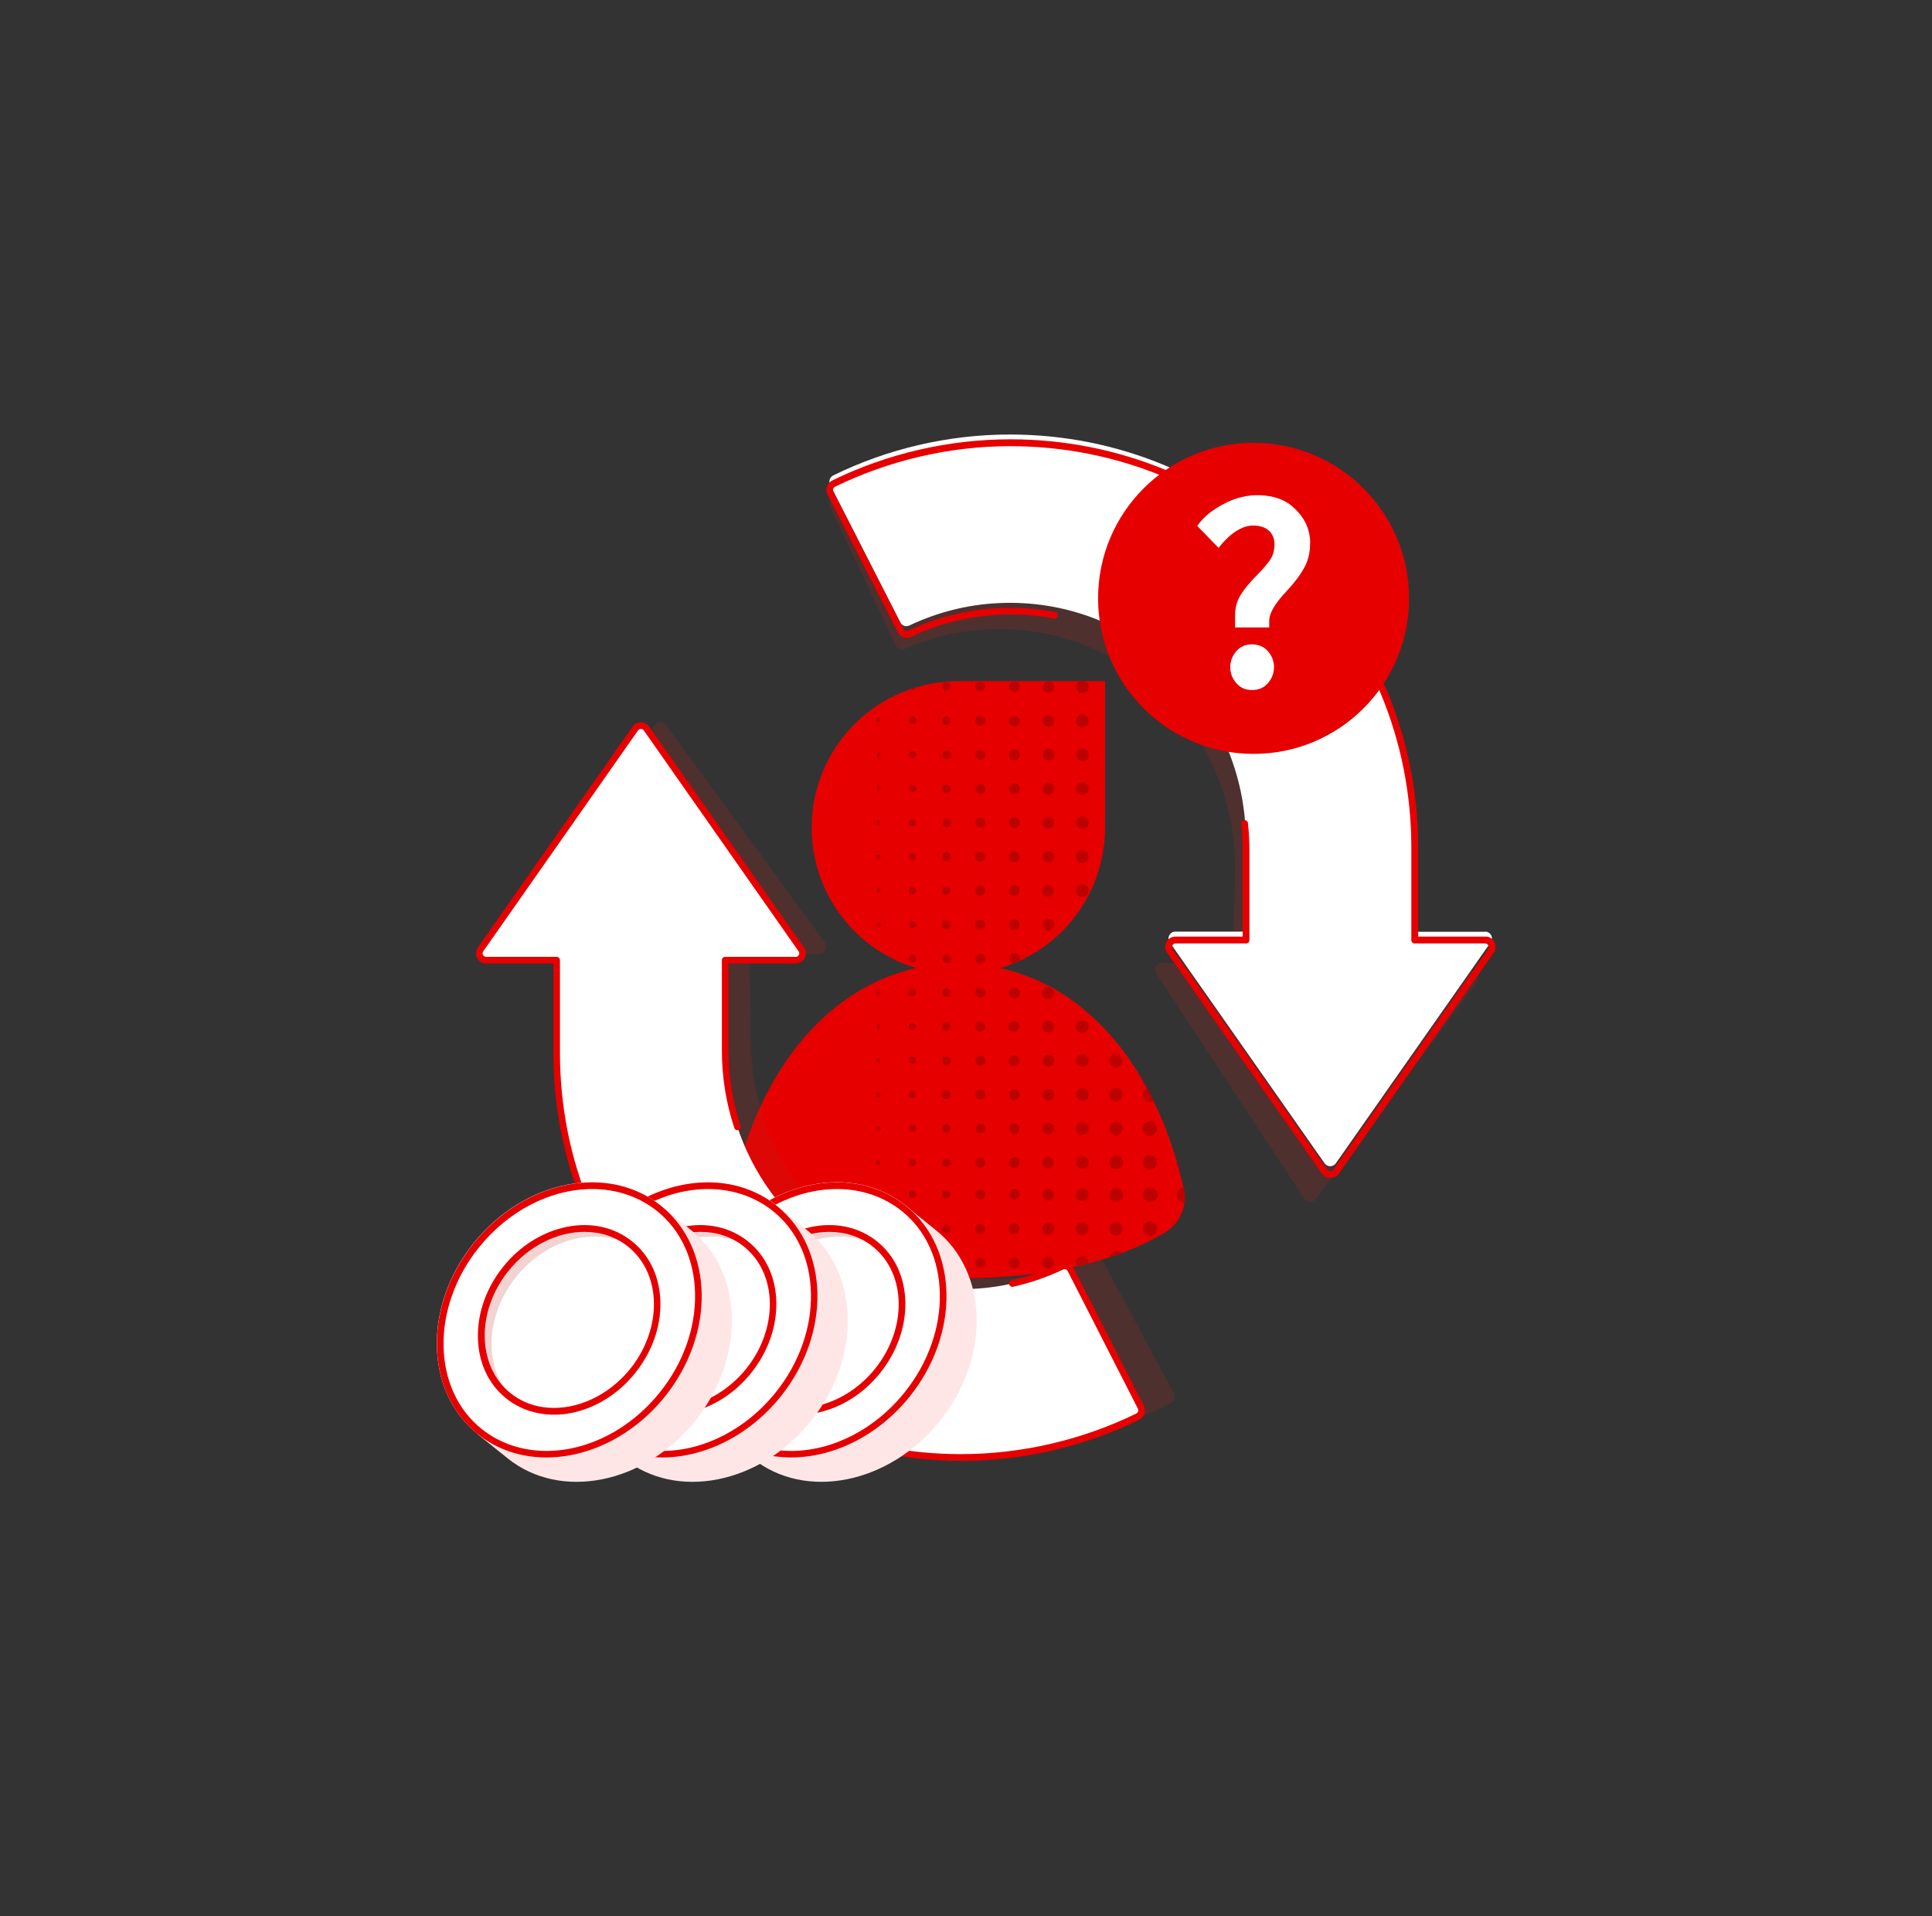 <svg width="121" height="120" viewBox="0 0 121 120" fill="none" xmlns="http://www.w3.org/2000/svg">
<rect x="0" y="0" width="121" height="120" fill="#333333" stroke="none"/>
<path d="M74.141 74.42C74.261 74.94 74.211 75.49 74.001 75.98C73.791 76.47 73.441 76.89 72.981 77.17C71.041 78.35 67.041 80.06 60.031 80.06C53.021 80.06 49.201 78.34 47.161 77.15C46.681 76.87 46.311 76.45 46.081 75.95C45.861 75.44 45.801 74.88 45.931 74.34C47.901 65.61 53.351 60.34 60.021 60.34C64.451 60.34 68.361 62.67 71.051 66.81C72.341 68.85 73.301 71.09 73.891 73.43C73.981 73.75 74.061 74.08 74.131 74.41L74.141 74.42Z" fill="#E60000"/>
<path d="M60.032 42.65H69.212V51.82C69.212 53.03 68.972 54.22 68.512 55.34C68.052 56.45 67.372 57.47 66.522 58.32C65.672 59.17 64.652 59.85 63.542 60.31C62.432 60.77 61.232 61.01 60.022 61.01C58.812 61.01 57.622 60.77 56.502 60.31C55.392 59.85 54.372 59.17 53.522 58.32C52.672 57.47 51.992 56.45 51.532 55.34C51.072 54.23 50.832 53.03 50.832 51.82C50.832 49.39 51.802 47.06 53.522 45.34C55.242 43.62 57.572 42.66 60.012 42.66L60.032 42.65Z" fill="#E60000"/>
<path d="M73.821 73.13C73.731 73.04 73.681 72.92 73.681 72.8C73.681 72.76 73.681 72.72 73.691 72.69C73.731 72.84 73.771 72.99 73.821 73.13ZM72.041 70.22C71.951 70.22 71.861 70.24 71.781 70.29C71.701 70.34 71.641 70.41 71.611 70.49C71.571 70.57 71.561 70.67 71.581 70.75C71.601 70.84 71.641 70.92 71.711 70.98C71.771 71.04 71.861 71.09 71.941 71.11C72.031 71.13 72.121 71.11 72.201 71.08C72.281 71.04 72.351 70.99 72.401 70.91C72.451 70.83 72.481 70.74 72.471 70.65C72.471 70.53 72.421 70.42 72.341 70.34C72.261 70.26 72.141 70.21 72.031 70.21L72.041 70.22ZM72.041 72.34C71.951 72.34 71.861 72.36 71.781 72.41C71.701 72.46 71.641 72.53 71.611 72.61C71.571 72.69 71.561 72.79 71.581 72.87C71.601 72.96 71.641 73.04 71.711 73.1C71.771 73.16 71.861 73.21 71.941 73.23C72.031 73.25 72.121 73.23 72.201 73.2C72.281 73.16 72.351 73.11 72.401 73.03C72.451 72.95 72.481 72.86 72.471 72.77C72.471 72.65 72.421 72.54 72.341 72.46C72.261 72.38 72.141 72.33 72.031 72.33L72.041 72.34ZM72.021 69C72.111 69 72.191 68.98 72.271 68.94C72.141 68.67 72.001 68.4 71.861 68.14C71.781 68.18 71.711 68.23 71.661 68.31C71.611 68.38 71.591 68.47 71.591 68.56C71.591 68.68 71.641 68.79 71.721 68.87C71.801 68.95 71.911 69 72.031 69.01L72.021 69ZM69.901 65.99C69.821 65.99 69.731 66.01 69.661 66.06C69.591 66.11 69.541 66.17 69.501 66.25C69.471 66.33 69.461 66.41 69.471 66.49C69.491 66.57 69.531 66.65 69.581 66.71C69.641 66.77 69.711 66.81 69.801 66.83C69.881 66.85 69.971 66.83 70.041 66.81C70.121 66.78 70.181 66.73 70.231 66.66C70.281 66.59 70.301 66.51 70.301 66.43C70.301 66.32 70.261 66.21 70.181 66.13C70.101 66.05 69.991 66 69.881 66L69.901 65.99ZM69.901 68.12C69.821 68.12 69.731 68.14 69.661 68.19C69.591 68.24 69.541 68.3 69.501 68.38C69.471 68.46 69.461 68.54 69.471 68.62C69.491 68.7 69.531 68.78 69.581 68.84C69.641 68.9 69.711 68.94 69.801 68.96C69.881 68.98 69.971 68.96 70.041 68.94C70.121 68.91 70.181 68.86 70.231 68.79C70.281 68.72 70.301 68.64 70.301 68.56C70.301 68.45 70.261 68.34 70.181 68.26C70.101 68.18 69.991 68.13 69.881 68.13L69.901 68.12ZM69.891 72.38C69.811 72.38 69.731 72.41 69.661 72.46C69.591 72.51 69.541 72.58 69.511 72.65C69.481 72.73 69.471 72.81 69.491 72.89C69.511 72.97 69.551 73.05 69.611 73.1C69.671 73.16 69.751 73.2 69.831 73.21C69.911 73.22 70.001 73.21 70.071 73.18C70.151 73.15 70.211 73.09 70.261 73.02C70.311 72.95 70.331 72.87 70.331 72.78C70.331 72.67 70.281 72.56 70.201 72.48C70.121 72.4 70.011 72.36 69.901 72.36L69.891 72.38ZM69.911 70.25C69.831 70.25 69.741 70.27 69.671 70.32C69.601 70.37 69.541 70.43 69.511 70.51C69.481 70.59 69.471 70.67 69.481 70.75C69.491 70.83 69.531 70.91 69.591 70.97C69.651 71.03 69.721 71.07 69.801 71.09C69.881 71.11 69.971 71.1 70.041 71.07C70.121 71.04 70.191 70.99 70.231 70.92C70.281 70.85 70.311 70.77 70.311 70.69C70.311 70.58 70.271 70.47 70.191 70.39C70.111 70.31 70.011 70.26 69.891 70.26L69.911 70.25ZM68.191 64.3C68.191 64.19 68.161 64.09 68.081 64.01C68.011 63.93 67.911 63.89 67.801 63.88C67.691 63.88 67.591 63.91 67.511 63.99C67.431 64.06 67.391 64.16 67.381 64.27C67.381 64.32 67.381 64.38 67.401 64.43C67.421 64.48 67.451 64.53 67.481 64.56C67.511 64.59 67.561 64.63 67.611 64.65C67.661 64.67 67.711 64.68 67.761 64.68C67.861 64.68 67.961 64.64 68.041 64.57C68.111 64.5 68.161 64.4 68.161 64.3H68.171H68.191ZM67.791 43.41C67.841 43.41 67.891 43.41 67.941 43.38C67.991 43.36 68.031 43.33 68.071 43.29C68.111 43.25 68.141 43.21 68.161 43.16C68.181 43.11 68.191 43.06 68.191 43.01C68.191 42.93 68.171 42.85 68.131 42.79C68.091 42.72 68.021 42.67 67.951 42.64H67.631C67.541 42.68 67.481 42.74 67.431 42.82C67.391 42.9 67.371 43 67.391 43.09C67.411 43.18 67.461 43.26 67.531 43.32C67.601 43.38 67.691 43.41 67.781 43.41H67.791ZM67.791 72.4C67.711 72.4 67.631 72.42 67.571 72.47C67.501 72.51 67.451 72.58 67.421 72.65C67.391 72.72 67.381 72.8 67.401 72.88C67.421 72.96 67.451 73.03 67.511 73.08C67.571 73.14 67.641 73.17 67.711 73.19C67.791 73.21 67.871 73.19 67.941 73.17C68.011 73.15 68.081 73.09 68.121 73.03C68.161 72.97 68.191 72.89 68.191 72.81C68.191 72.76 68.191 72.7 68.161 72.65C68.141 72.6 68.111 72.55 68.071 72.52C68.031 72.48 67.981 72.45 67.931 72.43C67.881 72.41 67.821 72.4 67.771 72.41H67.791V72.4ZM67.791 47.67C67.871 47.67 67.951 47.65 68.011 47.61C68.081 47.57 68.131 47.5 68.161 47.43C68.191 47.36 68.201 47.28 68.181 47.2C68.161 47.12 68.131 47.05 68.071 46.99C68.011 46.93 67.941 46.9 67.871 46.88C67.801 46.86 67.711 46.88 67.641 46.9C67.571 46.93 67.501 46.98 67.461 47.05C67.421 47.12 67.391 47.19 67.391 47.27C67.391 47.37 67.431 47.47 67.501 47.54C67.571 47.61 67.671 47.66 67.771 47.66H67.791V47.67ZM67.791 53.25C67.711 53.25 67.631 53.27 67.571 53.31C67.501 53.35 67.451 53.41 67.421 53.48C67.391 53.55 67.381 53.63 67.391 53.71C67.401 53.79 67.441 53.86 67.491 53.92C67.541 53.98 67.621 54.02 67.691 54.03C67.771 54.05 67.851 54.04 67.921 54.01C67.991 53.98 68.061 53.93 68.101 53.87C68.141 53.81 68.171 53.73 68.171 53.65C68.171 53.6 68.171 53.55 68.141 53.5C68.121 53.45 68.091 53.41 68.061 53.37C68.021 53.33 67.981 53.3 67.931 53.28C67.881 53.26 67.831 53.25 67.781 53.25H67.791ZM67.791 68.14C67.741 68.14 67.691 68.15 67.641 68.17C67.591 68.19 67.551 68.22 67.511 68.26C67.471 68.3 67.441 68.34 67.421 68.39C67.401 68.44 67.391 68.49 67.391 68.54C67.391 68.59 67.401 68.64 67.421 68.69C67.441 68.74 67.471 68.78 67.511 68.82C67.551 68.86 67.591 68.89 67.641 68.91C67.691 68.93 67.741 68.94 67.791 68.94C67.901 68.94 68.001 68.9 68.071 68.82C68.141 68.74 68.191 68.64 68.191 68.54C68.191 68.44 68.151 68.33 68.071 68.26C68.001 68.19 67.891 68.14 67.791 68.14ZM67.381 45.12C67.381 45.2 67.391 45.28 67.441 45.35C67.481 45.42 67.541 45.47 67.611 45.51C67.681 45.54 67.761 45.56 67.841 45.54C67.921 45.53 67.991 45.49 68.051 45.44C68.111 45.39 68.151 45.32 68.171 45.24C68.191 45.16 68.181 45.08 68.161 45.01C68.131 44.94 68.081 44.87 68.021 44.82C67.961 44.77 67.881 44.75 67.801 44.74C67.751 44.74 67.701 44.74 67.651 44.76C67.601 44.78 67.561 44.8 67.521 44.84C67.481 44.88 67.451 44.92 67.431 44.96C67.411 45.01 67.401 45.06 67.391 45.11L67.381 45.12ZM67.791 55.38C67.711 55.38 67.631 55.4 67.571 55.44C67.501 55.48 67.451 55.54 67.421 55.62C67.391 55.69 67.381 55.77 67.391 55.85C67.401 55.93 67.441 56 67.501 56.06C67.551 56.12 67.631 56.16 67.701 56.17C67.781 56.19 67.861 56.17 67.931 56.15C68.001 56.12 68.071 56.07 68.111 56C68.151 55.93 68.181 55.86 68.181 55.78C68.181 55.73 68.181 55.68 68.151 55.63C68.131 55.58 68.101 55.54 68.071 55.5C68.031 55.46 67.991 55.43 67.941 55.41C67.891 55.39 67.841 55.38 67.791 55.38ZM67.791 66.02C67.711 66.02 67.631 66.04 67.571 66.08C67.501 66.12 67.451 66.18 67.421 66.25C67.391 66.32 67.381 66.4 67.391 66.48C67.401 66.56 67.441 66.63 67.491 66.69C67.541 66.75 67.621 66.79 67.691 66.8C67.771 66.82 67.851 66.81 67.921 66.78C67.991 66.75 68.061 66.7 68.101 66.64C68.151 66.57 68.171 66.5 68.171 66.42C68.171 66.37 68.171 66.32 68.141 66.27C68.121 66.22 68.091 66.18 68.061 66.14C68.021 66.1 67.981 66.07 67.931 66.05C67.881 66.03 67.831 66.02 67.781 66.02H67.791ZM67.381 49.38C67.381 49.46 67.401 49.54 67.441 49.6C67.481 49.67 67.541 49.72 67.621 49.75C67.691 49.78 67.771 49.79 67.851 49.78C67.931 49.77 68.001 49.73 68.061 49.67C68.121 49.62 68.161 49.54 68.171 49.47C68.191 49.39 68.171 49.31 68.151 49.24C68.121 49.17 68.071 49.1 68.001 49.06C67.931 49.02 67.861 48.99 67.781 48.99C67.731 48.99 67.681 48.99 67.631 49.02C67.581 49.04 67.541 49.07 67.501 49.1C67.461 49.14 67.431 49.18 67.411 49.23C67.391 49.28 67.381 49.33 67.381 49.38ZM67.791 70.28C67.741 70.28 67.681 70.28 67.631 70.3C67.581 70.32 67.531 70.35 67.501 70.38C67.461 70.42 67.431 70.46 67.411 70.51C67.391 70.56 67.381 70.61 67.381 70.66C67.381 70.74 67.401 70.82 67.441 70.88C67.481 70.95 67.541 71 67.611 71.03C67.681 71.06 67.761 71.07 67.841 71.06C67.921 71.05 67.991 71.01 68.051 70.96C68.111 70.91 68.151 70.84 68.171 70.76C68.191 70.68 68.181 70.6 68.161 70.53C68.141 70.46 68.081 70.39 68.021 70.35C67.961 70.3 67.881 70.28 67.801 70.27L67.791 70.28ZM67.781 51.13C67.701 51.13 67.621 51.15 67.561 51.2C67.491 51.24 67.441 51.31 67.411 51.38C67.381 51.45 67.371 51.53 67.391 51.61C67.411 51.69 67.441 51.76 67.501 51.81C67.561 51.87 67.631 51.9 67.711 51.92C67.791 51.93 67.871 51.92 67.941 51.89C68.011 51.86 68.071 51.81 68.121 51.74C68.161 51.67 68.191 51.6 68.181 51.52C68.181 51.47 68.181 51.42 68.151 51.37C68.131 51.32 68.101 51.28 68.061 51.24C68.021 51.2 67.981 51.17 67.931 51.15C67.881 51.13 67.831 51.12 67.781 51.12V51.13ZM65.651 62.54C65.721 62.54 65.791 62.52 65.851 62.48C65.911 62.44 65.961 62.38 65.981 62.32C66.011 62.25 66.021 62.18 66.001 62.11C65.991 62.04 65.951 61.97 65.901 61.92C65.851 61.87 65.781 61.83 65.711 61.82C65.641 61.8 65.571 61.82 65.501 61.84C65.431 61.87 65.371 61.91 65.331 61.97C65.291 62.03 65.261 62.1 65.261 62.17C65.261 62.22 65.261 62.27 65.281 62.32C65.301 62.37 65.331 62.41 65.361 62.44C65.391 62.48 65.441 62.5 65.481 62.52C65.531 62.54 65.581 62.55 65.621 62.55L65.651 62.54ZM65.651 55.42C65.581 55.42 65.511 55.44 65.441 55.48C65.381 55.52 65.331 55.57 65.301 55.64C65.271 55.71 65.261 55.78 65.271 55.85C65.281 55.92 65.321 55.99 65.371 56.04C65.421 56.09 65.491 56.13 65.561 56.14C65.631 56.16 65.711 56.14 65.771 56.12C65.841 56.09 65.901 56.05 65.941 55.99C65.981 55.93 66.001 55.86 66.001 55.79C66.001 55.74 66.001 55.7 65.981 55.65C65.961 55.61 65.941 55.56 65.911 55.53C65.881 55.49 65.841 55.47 65.801 55.45C65.761 55.43 65.711 55.42 65.661 55.42H65.651ZM66.011 72.8C66.011 72.73 65.991 72.66 65.941 72.6C65.901 72.54 65.841 72.49 65.771 72.47C65.701 72.44 65.631 72.44 65.561 72.45C65.491 72.46 65.421 72.5 65.371 72.55C65.321 72.6 65.281 72.67 65.271 72.74C65.261 72.81 65.271 72.88 65.291 72.95C65.321 73.02 65.361 73.07 65.421 73.11C65.481 73.15 65.551 73.17 65.621 73.17C65.671 73.17 65.721 73.17 65.771 73.15C65.821 73.13 65.861 73.1 65.901 73.07C65.941 73.03 65.961 72.99 65.981 72.94C66.001 72.89 66.011 72.84 66.001 72.79L66.011 72.8ZM65.661 54.03C65.731 54.03 65.801 54.01 65.861 53.96C65.921 53.92 65.971 53.86 65.991 53.79C66.021 53.72 66.021 53.65 66.011 53.58C66.001 53.51 65.961 53.44 65.911 53.39C65.861 53.34 65.791 53.31 65.721 53.29C65.651 53.28 65.581 53.29 65.511 53.31C65.441 53.34 65.391 53.38 65.351 53.45C65.311 53.51 65.291 53.58 65.291 53.65C65.291 53.7 65.291 53.75 65.321 53.79C65.341 53.84 65.371 53.88 65.401 53.91C65.441 53.94 65.481 53.97 65.521 53.99C65.571 54.01 65.611 54.02 65.661 54.01V54.03ZM65.281 64.27C65.281 64.34 65.291 64.41 65.331 64.48C65.371 64.54 65.421 64.59 65.491 64.62C65.561 64.65 65.631 64.66 65.701 64.65C65.771 64.64 65.841 64.61 65.891 64.56C65.941 64.51 65.981 64.45 66.001 64.38C66.021 64.31 66.021 64.24 66.001 64.17C65.981 64.1 65.931 64.04 65.881 64C65.821 63.96 65.751 63.93 65.681 63.93C65.631 63.93 65.581 63.93 65.541 63.95C65.491 63.97 65.451 63.99 65.411 64.02C65.371 64.05 65.341 64.09 65.321 64.14C65.301 64.18 65.291 64.23 65.291 64.28L65.281 64.27ZM65.281 51.49C65.281 51.56 65.281 51.64 65.321 51.7C65.361 51.76 65.411 51.82 65.471 51.85C65.531 51.88 65.611 51.9 65.681 51.89C65.751 51.89 65.821 51.85 65.881 51.8C65.941 51.75 65.981 51.69 66.001 51.62C66.021 51.55 66.021 51.48 66.001 51.41C65.981 51.34 65.931 51.28 65.881 51.24C65.821 51.2 65.751 51.17 65.681 51.16C65.631 51.16 65.591 51.16 65.541 51.18C65.491 51.19 65.451 51.22 65.421 51.25C65.381 51.28 65.351 51.32 65.331 51.36C65.311 51.4 65.301 51.45 65.291 51.5L65.281 51.49ZM65.661 70.3C65.661 70.3 65.561 70.3 65.521 70.32C65.471 70.34 65.431 70.36 65.401 70.4C65.331 70.47 65.291 70.56 65.281 70.66C65.281 70.76 65.311 70.85 65.381 70.92C65.451 70.99 65.541 71.03 65.641 71.04C65.691 71.04 65.741 71.04 65.781 71.02C65.831 71 65.871 70.98 65.901 70.94C65.941 70.91 65.961 70.87 65.981 70.82C66.001 70.77 66.011 70.73 66.011 70.68C66.011 70.63 66.011 70.58 65.991 70.54C65.971 70.49 65.951 70.45 65.921 70.42C65.891 70.38 65.851 70.36 65.801 70.34C65.761 70.32 65.711 70.31 65.661 70.31V70.3ZM65.661 49.03C65.561 49.03 65.471 49.07 65.401 49.14C65.331 49.21 65.291 49.3 65.291 49.4C65.291 49.5 65.331 49.59 65.401 49.66C65.471 49.73 65.561 49.77 65.661 49.77C65.711 49.77 65.761 49.77 65.801 49.75C65.841 49.73 65.891 49.71 65.921 49.67C65.951 49.64 65.981 49.6 66.001 49.55C66.021 49.51 66.031 49.46 66.031 49.41C66.031 49.36 66.031 49.31 66.011 49.26C65.991 49.21 65.971 49.17 65.931 49.13C65.891 49.09 65.851 49.06 65.811 49.05C65.761 49.03 65.711 49.02 65.661 49.02V49.03ZM65.661 46.9C65.591 46.9 65.521 46.92 65.461 46.96C65.401 47 65.351 47.06 65.331 47.12C65.301 47.19 65.301 47.26 65.311 47.33C65.321 47.4 65.361 47.47 65.411 47.52C65.461 47.57 65.531 47.61 65.601 47.62C65.671 47.63 65.741 47.62 65.811 47.6C65.881 47.57 65.931 47.53 65.981 47.47C66.021 47.41 66.041 47.34 66.041 47.27C66.041 47.22 66.041 47.17 66.021 47.12C66.001 47.07 65.971 47.03 65.941 46.99C65.901 46.95 65.861 46.93 65.811 46.91C65.761 46.89 65.711 46.88 65.661 46.89H65.671L65.661 46.9ZM65.661 68.18C65.561 68.18 65.471 68.22 65.401 68.29C65.331 68.36 65.291 68.45 65.291 68.55C65.291 68.65 65.331 68.74 65.401 68.81C65.471 68.88 65.561 68.92 65.661 68.92C65.761 68.92 65.851 68.88 65.921 68.81C65.991 68.74 66.031 68.65 66.031 68.55C66.031 68.45 65.991 68.36 65.921 68.29C65.851 68.22 65.761 68.18 65.661 68.18ZM65.661 58.27C65.731 58.27 65.801 58.25 65.861 58.21C65.921 58.17 65.971 58.11 66.001 58.05C66.031 57.98 66.041 57.91 66.021 57.84C66.011 57.77 65.971 57.7 65.921 57.65C65.871 57.6 65.801 57.56 65.731 57.55C65.661 57.54 65.581 57.55 65.521 57.57C65.451 57.6 65.401 57.65 65.361 57.71C65.321 57.77 65.301 57.84 65.301 57.92C65.301 57.97 65.301 58.01 65.331 58.06C65.351 58.1 65.371 58.14 65.411 58.18C65.441 58.21 65.481 58.24 65.521 58.26C65.561 58.28 65.611 58.29 65.661 58.29H65.671L65.661 58.27ZM65.671 44.77C65.601 44.77 65.531 44.79 65.461 44.83C65.401 44.87 65.351 44.92 65.321 44.99C65.291 45.06 65.281 45.13 65.291 45.2C65.301 45.27 65.341 45.34 65.391 45.39C65.441 45.44 65.511 45.48 65.581 45.5C65.651 45.52 65.731 45.5 65.791 45.48C65.861 45.45 65.921 45.41 65.961 45.35C66.001 45.29 66.021 45.22 66.031 45.15C66.031 45.1 66.031 45.05 66.001 45.01C65.981 44.96 65.961 44.92 65.921 44.89C65.891 44.86 65.841 44.83 65.801 44.81C65.751 44.79 65.711 44.78 65.661 44.78H65.671V44.77ZM65.661 43.38C65.761 43.38 65.851 43.34 65.921 43.28C65.991 43.22 66.031 43.12 66.031 43.02C66.031 42.92 65.991 42.83 65.931 42.76C65.861 42.69 65.771 42.65 65.671 42.65C65.571 42.65 65.481 42.69 65.411 42.76C65.341 42.83 65.301 42.92 65.301 43.02C65.301 43.12 65.341 43.21 65.411 43.28C65.481 43.35 65.571 43.39 65.671 43.39H65.661V43.38ZM65.661 66.05C65.591 66.05 65.521 66.07 65.461 66.11C65.401 66.15 65.351 66.21 65.331 66.28C65.301 66.35 65.301 66.42 65.311 66.49C65.321 66.56 65.361 66.63 65.411 66.68C65.461 66.73 65.531 66.77 65.601 66.78C65.671 66.79 65.741 66.78 65.811 66.76C65.881 66.73 65.931 66.69 65.971 66.63C66.011 66.57 66.031 66.5 66.031 66.43C66.031 66.38 66.031 66.33 66.001 66.28C65.981 66.23 65.951 66.19 65.921 66.16C65.881 66.13 65.841 66.1 65.791 66.08C65.741 66.06 65.691 66.06 65.641 66.06H65.651L65.661 66.05ZM63.871 57.92C63.871 57.85 63.851 57.79 63.821 57.73C63.781 57.67 63.731 57.63 63.671 57.6C63.611 57.57 63.541 57.56 63.481 57.58C63.421 57.59 63.351 57.62 63.311 57.67C63.261 57.72 63.231 57.77 63.211 57.84C63.191 57.9 63.201 57.97 63.221 58.03C63.241 58.09 63.281 58.15 63.341 58.18C63.391 58.22 63.461 58.24 63.521 58.24C63.561 58.24 63.611 58.24 63.651 58.22C63.691 58.2 63.731 58.18 63.761 58.15C63.791 58.12 63.821 58.08 63.831 58.04C63.851 58 63.851 57.95 63.851 57.91H63.861L63.871 57.92ZM63.551 68.22C63.481 68.22 63.421 68.22 63.361 68.26C63.301 68.29 63.251 68.34 63.221 68.4C63.191 68.46 63.181 68.53 63.191 68.6C63.191 68.67 63.231 68.73 63.271 68.78C63.321 68.83 63.371 68.86 63.441 68.88C63.511 68.9 63.571 68.89 63.641 68.87C63.701 68.85 63.761 68.8 63.801 68.75C63.841 68.69 63.861 68.63 63.861 68.56C63.861 68.52 63.861 68.47 63.841 68.43C63.831 68.39 63.801 68.35 63.771 68.32C63.741 68.29 63.701 68.26 63.661 68.24C63.621 68.22 63.581 68.21 63.531 68.21H63.541L63.551 68.22ZM63.531 47.61C63.621 47.61 63.701 47.57 63.771 47.51C63.841 47.45 63.871 47.36 63.871 47.27C63.871 47.18 63.831 47.1 63.771 47.03C63.711 46.96 63.621 46.93 63.531 46.93C63.441 46.93 63.361 46.97 63.291 47.03C63.231 47.09 63.191 47.18 63.191 47.27C63.191 47.36 63.231 47.44 63.291 47.51C63.351 47.57 63.441 47.61 63.531 47.61ZM63.531 72.48C63.461 72.48 63.401 72.5 63.341 72.53C63.281 72.57 63.241 72.62 63.211 72.68C63.181 72.74 63.181 72.81 63.191 72.87C63.201 72.94 63.231 73 63.281 73.04C63.331 73.09 63.391 73.12 63.451 73.14C63.511 73.15 63.581 73.14 63.641 73.13C63.701 73.11 63.761 73.06 63.791 73.01C63.831 72.96 63.851 72.89 63.851 72.82C63.851 72.77 63.851 72.73 63.831 72.68C63.821 72.64 63.791 72.59 63.761 72.56C63.731 72.53 63.691 72.5 63.641 72.48C63.601 72.46 63.551 72.45 63.501 72.46V72.48H63.531ZM63.531 43.33C63.621 43.33 63.701 43.29 63.771 43.23C63.831 43.17 63.871 43.08 63.871 42.99C63.871 42.9 63.831 42.82 63.771 42.75C63.711 42.69 63.621 42.65 63.531 42.65C63.441 42.65 63.361 42.69 63.291 42.75C63.231 42.81 63.191 42.9 63.191 42.99C63.191 43.08 63.231 43.16 63.291 43.23C63.351 43.29 63.441 43.33 63.531 43.33ZM63.851 66.44C63.851 66.37 63.851 66.31 63.811 66.25C63.781 66.19 63.731 66.15 63.671 66.12C63.611 66.09 63.551 66.08 63.481 66.09C63.411 66.09 63.351 66.12 63.301 66.17C63.251 66.21 63.211 66.27 63.191 66.33C63.171 66.39 63.171 66.46 63.191 66.52C63.211 66.58 63.251 66.64 63.301 66.68C63.351 66.72 63.411 66.75 63.481 66.75C63.521 66.75 63.571 66.75 63.611 66.74C63.651 66.73 63.691 66.71 63.731 66.68C63.761 66.65 63.791 66.62 63.811 66.58C63.831 66.54 63.841 66.5 63.841 66.45L63.851 66.44ZM63.531 49.06C63.531 49.06 63.441 49.06 63.401 49.08C63.361 49.1 63.321 49.12 63.291 49.15C63.261 49.18 63.231 49.22 63.221 49.26C63.201 49.3 63.191 49.35 63.201 49.39C63.201 49.48 63.241 49.56 63.301 49.63C63.361 49.7 63.451 49.73 63.541 49.73C63.631 49.73 63.711 49.69 63.781 49.63C63.841 49.57 63.881 49.48 63.881 49.39C63.881 49.35 63.881 49.3 63.861 49.26C63.841 49.22 63.821 49.18 63.791 49.15C63.761 49.12 63.721 49.09 63.681 49.08C63.641 49.06 63.601 49.05 63.551 49.05L63.531 49.06ZM63.531 59.7C63.531 59.7 63.441 59.7 63.401 59.72C63.361 59.74 63.321 59.76 63.291 59.79C63.261 59.82 63.231 59.86 63.221 59.9C63.201 59.94 63.191 59.99 63.201 60.03C63.201 60.1 63.221 60.17 63.271 60.23C63.321 60.29 63.381 60.33 63.451 60.34C63.581 60.29 63.711 60.23 63.841 60.18C63.861 60.13 63.881 60.08 63.881 60.03C63.881 59.99 63.881 59.94 63.861 59.9C63.841 59.86 63.821 59.82 63.791 59.79C63.761 59.76 63.721 59.73 63.681 59.72C63.641 59.7 63.601 59.69 63.551 59.69L63.531 59.7ZM63.531 51.19C63.531 51.19 63.441 51.19 63.401 51.21C63.361 51.23 63.321 51.25 63.291 51.28C63.261 51.31 63.231 51.35 63.221 51.39C63.201 51.43 63.191 51.48 63.201 51.52C63.201 51.61 63.241 51.69 63.301 51.76C63.361 51.82 63.451 51.86 63.541 51.86C63.631 51.86 63.711 51.82 63.781 51.76C63.841 51.7 63.881 51.61 63.881 51.52C63.881 51.48 63.881 51.43 63.861 51.39C63.841 51.35 63.821 51.31 63.791 51.28C63.761 51.25 63.721 51.22 63.681 51.21C63.641 51.19 63.601 51.18 63.551 51.18L63.531 51.19ZM63.511 45.47C63.581 45.47 63.641 45.45 63.701 45.42C63.761 45.38 63.801 45.33 63.831 45.27C63.861 45.21 63.861 45.14 63.851 45.08C63.841 45.01 63.811 44.95 63.761 44.91C63.711 44.86 63.651 44.83 63.591 44.82C63.521 44.81 63.461 44.82 63.401 44.84C63.341 44.87 63.291 44.91 63.251 44.96C63.211 45.02 63.191 45.08 63.191 45.15C63.191 45.19 63.191 45.24 63.211 45.28C63.231 45.32 63.251 45.36 63.281 45.39C63.311 45.42 63.351 45.45 63.391 45.46C63.431 45.48 63.471 45.49 63.521 45.48L63.511 45.47ZM63.511 70.34C63.511 70.34 63.421 70.34 63.381 70.36C63.341 70.38 63.301 70.4 63.271 70.43C63.241 70.46 63.211 70.5 63.201 70.54C63.181 70.58 63.181 70.62 63.181 70.67C63.181 70.74 63.201 70.8 63.241 70.86C63.281 70.92 63.331 70.96 63.391 70.98C63.451 71.01 63.521 71.01 63.581 71C63.651 70.99 63.711 70.96 63.751 70.91C63.801 70.86 63.831 70.8 63.841 70.74C63.851 70.67 63.841 70.61 63.821 70.55C63.791 70.49 63.751 70.44 63.701 70.4C63.641 70.36 63.581 70.34 63.511 70.34ZM63.511 63.96C63.441 63.96 63.381 63.98 63.321 64.01C63.261 64.05 63.221 64.1 63.191 64.16C63.161 64.22 63.161 64.29 63.171 64.35C63.181 64.42 63.211 64.48 63.261 64.52C63.311 64.57 63.371 64.6 63.431 64.61C63.501 64.62 63.561 64.61 63.621 64.59C63.681 64.56 63.731 64.52 63.771 64.47C63.811 64.41 63.831 64.35 63.831 64.28C63.831 64.19 63.801 64.11 63.751 64.05C63.691 63.99 63.611 63.95 63.531 63.94H63.511V63.96ZM63.851 53.66C63.851 53.66 63.851 53.57 63.831 53.53C63.811 53.49 63.791 53.45 63.761 53.42C63.731 53.39 63.691 53.36 63.651 53.35C63.611 53.33 63.571 53.32 63.521 53.32C63.481 53.32 63.431 53.32 63.391 53.34C63.351 53.36 63.311 53.38 63.281 53.41C63.251 53.44 63.221 53.48 63.211 53.52C63.191 53.56 63.181 53.6 63.181 53.65C63.181 53.69 63.181 53.74 63.201 53.78C63.221 53.82 63.241 53.86 63.271 53.89C63.301 53.92 63.341 53.95 63.381 53.96C63.421 53.98 63.461 53.99 63.511 53.99C63.551 53.99 63.601 53.99 63.641 53.97C63.681 53.95 63.721 53.93 63.751 53.9C63.781 53.87 63.811 53.83 63.821 53.79C63.841 53.75 63.851 53.71 63.851 53.66ZM63.511 55.44C63.441 55.44 63.381 55.46 63.331 55.5C63.281 55.54 63.231 55.59 63.211 55.65C63.191 55.71 63.181 55.78 63.191 55.84C63.201 55.9 63.241 55.96 63.281 56.01C63.331 56.06 63.391 56.09 63.451 56.1C63.511 56.11 63.581 56.1 63.641 56.08C63.701 56.05 63.751 56.01 63.791 55.96C63.831 55.91 63.851 55.84 63.851 55.77C63.851 55.73 63.851 55.68 63.831 55.64C63.811 55.6 63.791 55.56 63.761 55.53C63.731 55.5 63.691 55.47 63.651 55.46C63.611 55.44 63.561 55.44 63.521 55.44H63.511ZM63.541 61.83C63.471 61.83 63.411 61.84 63.351 61.88C63.291 61.91 63.251 61.96 63.221 62.03C63.191 62.09 63.181 62.16 63.191 62.22C63.201 62.29 63.231 62.35 63.281 62.4C63.331 62.45 63.381 62.48 63.451 62.5C63.511 62.52 63.581 62.51 63.651 62.49C63.711 62.47 63.771 62.42 63.801 62.37C63.841 62.32 63.861 62.25 63.861 62.18C63.861 62.14 63.861 62.09 63.841 62.05C63.831 62.01 63.801 61.97 63.771 61.94C63.741 61.91 63.711 61.88 63.671 61.86C63.631 61.84 63.591 61.83 63.541 61.83ZM61.391 70.36C61.311 70.36 61.241 70.4 61.191 70.46C61.141 70.52 61.111 70.59 61.111 70.67C61.111 70.75 61.141 70.82 61.191 70.88C61.241 70.94 61.311 70.97 61.391 70.98C61.431 70.98 61.481 70.98 61.521 70.97C61.561 70.96 61.601 70.93 61.631 70.91C61.661 70.88 61.691 70.85 61.701 70.81C61.721 70.77 61.731 70.73 61.731 70.69C61.731 70.65 61.731 70.61 61.701 70.57C61.681 70.53 61.661 70.5 61.631 70.47C61.601 70.44 61.561 70.42 61.521 70.41C61.481 70.4 61.441 70.39 61.391 70.4V70.36ZM61.391 60.34C61.391 60.34 61.481 60.34 61.521 60.32C61.561 60.31 61.601 60.28 61.631 60.25C61.661 60.22 61.681 60.18 61.701 60.15C61.721 60.11 61.721 60.07 61.721 60.03C61.721 59.99 61.711 59.95 61.691 59.91C61.671 59.87 61.651 59.84 61.611 59.81C61.571 59.78 61.541 59.76 61.501 59.75C61.461 59.74 61.421 59.73 61.371 59.74C61.291 59.74 61.221 59.79 61.171 59.84C61.121 59.9 61.091 59.97 61.091 60.05C61.091 60.13 61.121 60.2 61.181 60.26C61.231 60.32 61.311 60.35 61.381 60.35L61.391 60.34ZM61.391 62.47C61.451 62.47 61.511 62.45 61.561 62.42C61.611 62.39 61.651 62.34 61.681 62.28C61.701 62.22 61.711 62.16 61.701 62.1C61.691 62.04 61.661 61.98 61.621 61.94C61.581 61.9 61.521 61.87 61.461 61.85C61.401 61.84 61.341 61.85 61.281 61.86C61.221 61.88 61.171 61.92 61.141 61.97C61.111 62.02 61.091 62.08 61.091 62.14C61.091 62.18 61.091 62.22 61.111 62.26C61.121 62.3 61.151 62.33 61.171 62.36C61.201 62.39 61.231 62.41 61.271 62.43C61.311 62.45 61.351 62.45 61.391 62.45V62.47ZM61.701 72.81C61.701 72.75 61.681 72.69 61.651 72.64C61.621 72.59 61.571 72.55 61.521 72.52C61.461 72.5 61.401 72.49 61.341 72.5C61.281 72.51 61.221 72.54 61.181 72.58C61.141 72.62 61.111 72.68 61.091 72.73C61.081 72.79 61.091 72.85 61.101 72.91C61.121 72.97 61.161 73.02 61.211 73.05C61.261 73.09 61.321 73.11 61.381 73.11C61.421 73.11 61.461 73.11 61.501 73.09C61.541 73.08 61.571 73.05 61.601 73.03C61.631 73.01 61.651 72.97 61.671 72.93C61.691 72.89 61.691 72.85 61.691 72.81H61.701ZM61.381 46.96C61.381 46.96 61.301 46.96 61.271 46.98C61.231 47 61.201 47.02 61.171 47.05C61.141 47.08 61.121 47.11 61.111 47.15C61.101 47.19 61.091 47.23 61.091 47.27C61.091 47.33 61.111 47.39 61.141 47.44C61.171 47.49 61.221 47.53 61.281 47.56C61.341 47.58 61.401 47.59 61.461 47.58C61.521 47.57 61.581 47.54 61.621 47.5C61.661 47.46 61.691 47.4 61.701 47.34C61.711 47.28 61.701 47.22 61.681 47.16C61.661 47.1 61.621 47.06 61.561 47.02C61.511 46.99 61.451 46.97 61.391 46.97L61.381 46.96ZM61.391 53.96C61.451 53.96 61.511 53.94 61.561 53.91C61.611 53.88 61.651 53.83 61.671 53.77C61.691 53.71 61.701 53.65 61.691 53.59C61.681 53.53 61.651 53.48 61.601 53.43C61.551 53.38 61.501 53.36 61.441 53.35C61.381 53.34 61.321 53.35 61.261 53.37C61.201 53.39 61.161 53.43 61.121 53.48C61.091 53.53 61.071 53.59 61.071 53.65C61.071 53.69 61.071 53.73 61.091 53.77C61.111 53.81 61.131 53.84 61.161 53.87C61.191 53.9 61.221 53.92 61.261 53.94C61.301 53.95 61.341 53.96 61.381 53.96H61.391ZM61.391 56.09C61.451 56.09 61.511 56.07 61.561 56.04C61.611 56.01 61.651 55.96 61.671 55.9C61.691 55.84 61.701 55.78 61.691 55.72C61.681 55.66 61.651 55.61 61.611 55.56C61.571 55.52 61.511 55.49 61.451 55.48C61.391 55.47 61.331 55.48 61.271 55.5C61.211 55.52 61.171 55.56 61.131 55.61C61.101 55.66 61.081 55.72 61.081 55.78C61.081 55.82 61.081 55.86 61.101 55.9C61.121 55.94 61.141 55.97 61.171 56C61.201 56.03 61.231 56.05 61.271 56.07C61.311 56.09 61.351 56.09 61.391 56.09ZM61.391 68.85C61.451 68.85 61.511 68.83 61.561 68.8C61.611 68.77 61.651 68.72 61.681 68.66C61.701 68.6 61.711 68.54 61.701 68.48C61.691 68.42 61.661 68.36 61.621 68.32C61.581 68.28 61.521 68.25 61.461 68.24C61.401 68.23 61.341 68.24 61.281 68.26C61.221 68.28 61.181 68.32 61.141 68.38C61.111 68.43 61.091 68.49 61.091 68.55C61.091 68.63 61.121 68.71 61.181 68.76C61.241 68.82 61.311 68.85 61.391 68.85ZM61.391 58.21C61.451 58.21 61.511 58.19 61.561 58.16C61.611 58.13 61.651 58.08 61.671 58.02C61.691 57.96 61.701 57.9 61.691 57.84C61.681 57.78 61.651 57.73 61.601 57.68C61.551 57.63 61.501 57.61 61.441 57.6C61.381 57.59 61.321 57.6 61.261 57.62C61.201 57.64 61.161 57.68 61.121 57.73C61.091 57.78 61.071 57.84 61.071 57.9C61.071 57.94 61.071 57.98 61.091 58.02C61.111 58.06 61.131 58.09 61.161 58.12C61.191 58.15 61.221 58.17 61.261 58.19C61.301 58.2 61.341 58.21 61.381 58.21H61.391ZM61.391 66.73C61.471 66.73 61.551 66.7 61.611 66.64C61.671 66.58 61.701 66.5 61.701 66.42C61.701 66.34 61.671 66.26 61.611 66.2C61.551 66.14 61.471 66.11 61.391 66.11C61.311 66.11 61.231 66.14 61.171 66.2C61.111 66.26 61.081 66.34 61.081 66.42C61.081 66.5 61.111 66.58 61.171 66.64C61.231 66.7 61.311 66.73 61.391 66.73ZM61.391 51.83C61.451 51.83 61.511 51.81 61.561 51.78C61.611 51.75 61.651 51.7 61.681 51.64C61.701 51.58 61.711 51.52 61.701 51.46C61.691 51.4 61.661 51.34 61.621 51.3C61.581 51.26 61.521 51.23 61.461 51.21C61.401 51.2 61.341 51.21 61.281 51.22C61.221 51.23 61.171 51.28 61.141 51.33C61.101 51.38 61.091 51.44 61.081 51.5C61.081 51.54 61.081 51.58 61.101 51.62C61.111 51.66 61.141 51.69 61.161 51.72C61.191 51.75 61.221 51.77 61.261 51.79C61.301 51.81 61.341 51.81 61.381 51.81L61.391 51.83ZM61.391 43.29C61.451 43.29 61.511 43.27 61.561 43.24C61.611 43.21 61.651 43.16 61.671 43.1C61.691 43.04 61.701 42.98 61.691 42.92C61.681 42.86 61.651 42.81 61.601 42.76C61.561 42.72 61.501 42.69 61.441 42.68C61.381 42.67 61.321 42.68 61.261 42.7C61.201 42.72 61.161 42.76 61.121 42.81C61.081 42.86 61.071 42.92 61.071 42.98C61.071 43.02 61.071 43.06 61.091 43.1C61.111 43.14 61.131 43.17 61.161 43.2C61.191 43.23 61.221 43.25 61.261 43.27C61.301 43.28 61.341 43.29 61.381 43.29H61.391ZM61.391 64.6C61.451 64.6 61.511 64.58 61.561 64.55C61.611 64.52 61.651 64.47 61.671 64.41C61.691 64.35 61.701 64.29 61.691 64.23C61.681 64.17 61.651 64.12 61.611 64.07C61.571 64.03 61.511 64 61.451 63.99C61.391 63.98 61.331 63.99 61.271 64.01C61.211 64.03 61.171 64.07 61.131 64.12C61.101 64.17 61.081 64.23 61.081 64.29C61.081 64.33 61.081 64.37 61.101 64.41C61.121 64.45 61.141 64.48 61.171 64.51C61.201 64.54 61.231 64.56 61.271 64.58C61.311 64.6 61.351 64.6 61.391 64.6ZM61.701 49.41C61.701 49.41 61.701 49.33 61.681 49.29C61.671 49.25 61.641 49.22 61.621 49.19C61.591 49.16 61.561 49.14 61.521 49.12C61.481 49.1 61.441 49.09 61.401 49.09C61.321 49.09 61.251 49.12 61.191 49.18C61.131 49.23 61.101 49.31 61.101 49.39C61.101 49.47 61.121 49.54 61.171 49.6C61.221 49.66 61.291 49.7 61.371 49.71C61.411 49.71 61.451 49.71 61.491 49.7C61.531 49.69 61.571 49.67 61.601 49.64C61.631 49.61 61.661 49.58 61.671 49.54C61.681 49.5 61.701 49.46 61.701 49.42V49.41ZM61.391 45.45C61.451 45.45 61.511 45.43 61.561 45.4C61.611 45.37 61.651 45.32 61.681 45.26C61.701 45.2 61.711 45.14 61.701 45.08C61.691 45.02 61.661 44.96 61.621 44.92C61.581 44.88 61.521 44.85 61.461 44.83C61.401 44.82 61.341 44.83 61.281 44.84C61.221 44.86 61.171 44.9 61.141 44.95C61.111 45 61.091 45.06 61.081 45.12C61.081 45.16 61.081 45.2 61.101 45.24C61.111 45.28 61.141 45.31 61.161 45.34C61.191 45.37 61.221 45.39 61.261 45.41C61.301 45.43 61.341 45.43 61.381 45.43L61.391 45.45ZM59.271 59.77C59.201 59.77 59.141 59.81 59.101 59.86C59.061 59.91 59.031 59.97 59.031 60.04C59.031 60.11 59.051 60.17 59.101 60.22C59.141 60.27 59.211 60.3 59.271 60.31C59.311 60.31 59.341 60.31 59.381 60.3C59.421 60.29 59.451 60.27 59.481 60.24C59.511 60.21 59.531 60.18 59.541 60.15C59.561 60.12 59.561 60.08 59.561 60.04C59.561 60 59.561 59.97 59.541 59.93C59.521 59.9 59.501 59.87 59.481 59.84C59.461 59.81 59.421 59.8 59.381 59.78C59.341 59.77 59.311 59.76 59.271 59.77ZM59.271 53.38C59.271 53.38 59.201 53.38 59.171 53.4C59.141 53.41 59.111 53.43 59.081 53.46C59.051 53.49 59.041 53.52 59.021 53.55C59.011 53.58 59.001 53.62 59.001 53.65C59.001 53.69 59.001 53.72 59.011 53.76C59.021 53.8 59.041 53.83 59.071 53.86C59.101 53.89 59.131 53.91 59.161 53.92C59.191 53.94 59.231 53.94 59.271 53.94C59.311 53.94 59.341 53.94 59.381 53.92C59.411 53.9 59.441 53.88 59.471 53.86C59.501 53.83 59.511 53.8 59.531 53.76C59.541 53.72 59.551 53.69 59.541 53.65C59.541 53.61 59.541 53.58 59.521 53.54C59.511 53.51 59.491 53.48 59.461 53.45C59.431 53.42 59.401 53.4 59.371 53.39C59.341 53.38 59.301 53.37 59.261 53.37L59.271 53.38ZM59.271 42.71C59.221 42.71 59.161 42.72 59.121 42.75C59.081 42.78 59.041 42.82 59.021 42.87C59.001 42.92 58.991 42.97 59.001 43.02C59.001 43.07 59.031 43.12 59.071 43.16C59.111 43.2 59.151 43.23 59.211 43.24C59.261 43.25 59.321 43.24 59.371 43.23C59.421 43.21 59.461 43.18 59.491 43.13C59.521 43.09 59.541 43.03 59.541 42.98C59.541 42.94 59.541 42.91 59.521 42.88C59.511 42.85 59.491 42.82 59.461 42.79C59.431 42.76 59.411 42.74 59.371 42.73C59.341 42.72 59.301 42.71 59.271 42.71ZM59.271 44.87C59.221 44.87 59.171 44.89 59.121 44.91C59.081 44.94 59.041 44.98 59.021 45.03C59.001 45.08 58.991 45.13 59.001 45.18C59.011 45.23 59.041 45.28 59.071 45.32C59.111 45.36 59.151 45.38 59.211 45.39C59.261 45.4 59.321 45.39 59.361 45.37C59.411 45.35 59.451 45.32 59.481 45.27C59.511 45.23 59.521 45.17 59.521 45.12C59.521 45.08 59.521 45.05 59.501 45.02C59.491 44.99 59.471 44.96 59.441 44.93C59.411 44.91 59.381 44.89 59.351 44.88C59.321 44.87 59.281 44.86 59.251 44.87H59.271ZM59.541 49.4C59.541 49.4 59.541 49.33 59.521 49.3C59.511 49.27 59.491 49.24 59.461 49.21C59.441 49.18 59.411 49.16 59.371 49.15C59.341 49.14 59.301 49.13 59.271 49.13C59.221 49.13 59.161 49.14 59.121 49.17C59.081 49.2 59.041 49.24 59.021 49.29C59.001 49.34 58.991 49.39 59.001 49.44C59.001 49.49 59.031 49.54 59.071 49.58C59.111 49.62 59.151 49.64 59.211 49.66C59.261 49.67 59.321 49.66 59.371 49.65C59.421 49.63 59.461 49.6 59.491 49.55C59.521 49.51 59.541 49.45 59.541 49.4ZM59.271 64.02C59.221 64.02 59.161 64.03 59.121 64.06C59.081 64.09 59.041 64.13 59.021 64.18C59.001 64.23 58.991 64.28 59.001 64.34C59.011 64.39 59.041 64.44 59.071 64.48C59.111 64.52 59.161 64.54 59.211 64.55C59.261 64.56 59.321 64.55 59.371 64.54C59.421 64.52 59.461 64.49 59.491 64.44C59.521 64.4 59.541 64.34 59.541 64.29C59.541 64.25 59.541 64.22 59.521 64.19C59.511 64.16 59.491 64.13 59.461 64.1C59.441 64.07 59.411 64.06 59.371 64.04C59.341 64.03 59.301 64.02 59.271 64.02ZM59.271 51.79C59.271 51.79 59.341 51.79 59.381 51.78C59.421 51.77 59.451 51.75 59.481 51.72C59.511 51.69 59.531 51.66 59.541 51.63C59.561 51.6 59.561 51.56 59.561 51.52C59.561 51.48 59.561 51.45 59.541 51.41C59.521 51.38 59.501 51.35 59.481 51.32C59.451 51.29 59.421 51.28 59.381 51.26C59.341 51.25 59.311 51.24 59.271 51.25C59.201 51.25 59.141 51.29 59.101 51.34C59.061 51.39 59.031 51.45 59.031 51.52C59.031 51.59 59.051 51.65 59.101 51.7C59.141 51.75 59.211 51.78 59.271 51.79ZM59.271 66.15C59.221 66.15 59.171 66.17 59.121 66.2C59.081 66.23 59.041 66.27 59.021 66.32C59.001 66.37 59.001 66.42 59.011 66.48C59.021 66.53 59.051 66.58 59.091 66.62C59.131 66.66 59.181 66.68 59.231 66.69C59.281 66.7 59.341 66.69 59.381 66.67C59.431 66.65 59.471 66.61 59.501 66.57C59.531 66.53 59.541 66.47 59.541 66.42C59.541 66.38 59.541 66.35 59.521 66.31C59.511 66.28 59.481 66.25 59.461 66.22C59.431 66.2 59.401 66.18 59.371 66.17C59.341 66.16 59.301 66.15 59.261 66.16L59.271 66.15ZM59.271 68.28C59.271 68.28 59.201 68.28 59.161 68.29C59.121 68.3 59.091 68.32 59.061 68.35C59.031 68.38 59.011 68.41 59.001 68.44C58.981 68.47 58.981 68.51 58.981 68.55C58.981 68.59 58.981 68.62 59.001 68.66C59.021 68.69 59.041 68.72 59.061 68.75C59.091 68.78 59.121 68.79 59.161 68.81C59.201 68.82 59.231 68.83 59.271 68.82C59.341 68.82 59.411 68.79 59.461 68.75C59.511 68.7 59.541 68.64 59.541 68.57C59.541 68.53 59.541 68.5 59.531 68.46C59.521 68.43 59.501 68.39 59.471 68.37C59.441 68.34 59.411 68.32 59.381 68.31C59.351 68.3 59.311 68.29 59.271 68.29V68.28ZM59.271 72.53C59.271 72.53 59.201 72.53 59.171 72.55C59.141 72.56 59.111 72.58 59.081 72.61C59.051 72.63 59.031 72.66 59.021 72.7C59.011 72.73 59.001 72.77 59.001 72.8C59.001 72.83 59.001 72.87 59.011 72.9C59.021 72.93 59.041 72.96 59.061 72.99C59.081 73.02 59.111 73.04 59.141 73.05C59.171 73.06 59.211 73.07 59.241 73.07C59.281 73.07 59.311 73.07 59.351 73.07C59.391 73.06 59.421 73.04 59.451 73.02C59.481 73 59.501 72.97 59.521 72.93C59.541 72.9 59.541 72.86 59.551 72.82C59.551 72.78 59.551 72.75 59.531 72.71C59.521 72.68 59.491 72.64 59.471 72.62C59.441 72.59 59.411 72.57 59.381 72.56C59.341 72.55 59.311 72.54 59.271 72.54H59.281L59.271 72.53ZM59.531 55.79C59.531 55.79 59.531 55.72 59.531 55.68C59.521 55.64 59.501 55.61 59.481 55.58C59.461 55.55 59.431 55.53 59.391 55.51C59.361 55.49 59.321 55.48 59.281 55.48C59.241 55.48 59.211 55.48 59.171 55.5C59.141 55.51 59.101 55.53 59.081 55.56C59.051 55.59 59.031 55.62 59.021 55.65C59.011 55.68 59.001 55.72 59.001 55.76C59.001 55.79 59.001 55.83 59.001 55.86C59.011 55.89 59.031 55.92 59.051 55.95C59.071 55.98 59.101 56 59.131 56.01C59.161 56.02 59.201 56.03 59.231 56.03C59.271 56.03 59.301 56.03 59.341 56.03C59.371 56.02 59.411 56 59.431 55.98C59.461 55.96 59.481 55.93 59.501 55.89C59.521 55.85 59.521 55.82 59.521 55.78L59.531 55.79ZM59.261 47C59.191 47 59.131 47.04 59.091 47.09C59.051 47.14 59.021 47.2 59.021 47.27C59.021 47.34 59.041 47.4 59.091 47.45C59.131 47.5 59.201 47.53 59.261 47.54C59.301 47.54 59.331 47.54 59.371 47.53C59.411 47.52 59.441 47.5 59.471 47.47C59.501 47.44 59.521 47.41 59.531 47.38C59.551 47.35 59.551 47.31 59.551 47.27C59.551 47.23 59.551 47.2 59.531 47.16C59.511 47.13 59.491 47.1 59.471 47.07C59.441 47.04 59.411 47.03 59.371 47.01C59.331 47 59.301 46.99 59.261 47ZM59.261 70.4C59.211 70.4 59.151 70.41 59.111 70.44C59.071 70.47 59.031 70.51 59.011 70.56C58.991 70.61 58.981 70.66 58.991 70.72C59.001 70.77 59.031 70.82 59.061 70.86C59.101 70.9 59.151 70.92 59.201 70.93C59.251 70.94 59.311 70.93 59.361 70.92C59.411 70.9 59.451 70.87 59.481 70.82C59.511 70.78 59.531 70.72 59.531 70.67C59.531 70.64 59.531 70.6 59.511 70.57C59.501 70.54 59.481 70.51 59.461 70.48C59.441 70.46 59.411 70.43 59.381 70.42C59.351 70.41 59.311 70.4 59.281 70.4H59.271H59.261ZM59.261 57.64C59.261 57.64 59.191 57.64 59.151 57.65C59.121 57.66 59.091 57.68 59.061 57.71C59.031 57.74 59.011 57.77 59.001 57.8C58.991 57.83 58.981 57.87 58.991 57.91C58.991 57.95 58.991 57.98 59.001 58.02C59.011 58.06 59.031 58.09 59.061 58.12C59.091 58.15 59.121 58.17 59.151 58.18C59.181 58.2 59.221 58.2 59.261 58.2C59.301 58.2 59.331 58.2 59.371 58.18C59.401 58.16 59.431 58.14 59.461 58.12C59.491 58.09 59.501 58.06 59.521 58.02C59.531 57.98 59.541 57.95 59.531 57.91C59.531 57.88 59.531 57.84 59.511 57.81C59.501 57.78 59.481 57.75 59.461 57.72C59.441 57.7 59.411 57.68 59.381 57.66C59.351 57.65 59.321 57.64 59.281 57.64H59.271H59.261ZM59.261 61.89C59.211 61.89 59.161 61.91 59.111 61.94C59.071 61.97 59.031 62.01 59.021 62.06C59.001 62.11 59.001 62.16 59.021 62.22C59.041 62.28 59.061 62.32 59.101 62.35C59.141 62.39 59.191 62.41 59.241 62.42C59.291 62.42 59.351 62.42 59.391 62.4C59.441 62.38 59.481 62.34 59.511 62.3C59.541 62.26 59.551 62.2 59.551 62.15C59.551 62.12 59.551 62.08 59.531 62.05C59.521 62.02 59.501 61.99 59.471 61.96C59.441 61.94 59.421 61.92 59.381 61.9C59.351 61.89 59.311 61.88 59.281 61.88L59.261 61.89ZM57.141 47.04C57.081 47.04 57.031 47.06 56.991 47.1C56.951 47.14 56.931 47.2 56.921 47.25C56.921 47.28 56.921 47.31 56.931 47.34C56.941 47.37 56.961 47.4 56.981 47.42C57.001 47.44 57.031 47.46 57.051 47.47C57.081 47.48 57.111 47.49 57.141 47.49C57.201 47.49 57.251 47.46 57.301 47.42C57.341 47.38 57.371 47.32 57.371 47.26C57.371 47.23 57.371 47.2 57.361 47.17C57.351 47.14 57.331 47.11 57.311 47.09C57.291 47.07 57.261 47.05 57.231 47.04C57.201 47.03 57.171 47.02 57.141 47.02V47.04ZM57.151 72.57C57.151 72.57 57.091 72.57 57.061 72.59C57.031 72.6 57.011 72.62 56.991 72.64C56.971 72.66 56.951 72.69 56.941 72.71C56.931 72.74 56.921 72.77 56.921 72.8C56.921 72.83 56.921 72.86 56.931 72.88C56.931 72.91 56.951 72.93 56.971 72.95C56.991 72.97 57.011 72.99 57.041 73C57.071 73.01 57.091 73.02 57.121 73.02C57.151 73.02 57.181 73.02 57.211 73.01C57.241 73.01 57.271 72.99 57.291 72.97C57.311 72.95 57.331 72.93 57.351 72.9C57.361 72.87 57.371 72.84 57.371 72.81C57.371 72.75 57.341 72.69 57.301 72.65C57.261 72.61 57.201 72.58 57.141 72.57H57.151ZM57.151 68.32C57.091 68.32 57.031 68.34 56.991 68.38C56.951 68.42 56.921 68.48 56.921 68.54C56.921 68.57 56.921 68.6 56.931 68.62C56.931 68.65 56.951 68.67 56.971 68.69C56.991 68.71 57.011 68.73 57.041 68.74C57.071 68.75 57.091 68.76 57.121 68.76C57.151 68.76 57.181 68.76 57.211 68.75C57.241 68.75 57.271 68.73 57.291 68.71C57.311 68.69 57.331 68.67 57.341 68.64C57.351 68.61 57.361 68.58 57.361 68.55C57.361 68.49 57.341 68.43 57.301 68.38C57.261 68.33 57.201 68.31 57.141 68.3L57.151 68.32ZM57.151 66.64C57.151 66.64 57.211 66.64 57.241 66.62C57.271 66.61 57.291 66.59 57.311 66.57C57.331 66.55 57.351 66.52 57.361 66.49C57.361 66.46 57.371 66.43 57.371 66.4C57.371 66.37 57.371 66.34 57.351 66.32C57.341 66.29 57.321 66.27 57.301 66.25C57.281 66.23 57.261 66.21 57.231 66.2C57.201 66.19 57.181 66.18 57.151 66.18C57.091 66.18 57.031 66.2 56.991 66.24C56.951 66.28 56.921 66.34 56.921 66.4C56.921 66.46 56.951 66.52 56.991 66.56C57.031 66.6 57.091 66.63 57.151 66.64ZM57.151 58.13C57.151 58.13 57.211 58.13 57.241 58.12C57.271 58.12 57.301 58.09 57.321 58.07C57.341 58.05 57.361 58.02 57.371 58C57.381 57.97 57.391 57.94 57.391 57.91C57.391 57.85 57.361 57.79 57.321 57.75C57.281 57.71 57.221 57.68 57.161 57.68C57.101 57.68 57.041 57.71 57.001 57.75C56.961 57.79 56.931 57.85 56.941 57.91C56.941 57.96 56.961 58.02 56.991 58.06C57.031 58.1 57.071 58.13 57.131 58.13H57.141H57.151ZM57.151 45.33C57.211 45.33 57.271 45.32 57.321 45.28C57.371 45.24 57.391 45.18 57.401 45.12C57.401 45.06 57.381 45 57.341 44.96C57.301 44.91 57.251 44.89 57.191 44.88C57.161 44.88 57.131 44.88 57.101 44.89C57.071 44.89 57.041 44.92 57.021 44.94C57.001 44.96 56.981 44.98 56.971 45.01C56.961 45.04 56.951 45.07 56.951 45.1C56.951 45.16 56.951 45.21 56.991 45.26C57.031 45.31 57.081 45.34 57.131 45.34H57.161L57.151 45.33ZM57.381 43.04C57.271 43.07 57.151 43.11 57.041 43.15C57.081 43.18 57.121 43.2 57.171 43.2C57.211 43.2 57.251 43.18 57.291 43.15C57.321 43.12 57.351 43.09 57.361 43.05H57.391L57.381 43.04ZM56.921 64.3C56.921 64.36 56.951 64.41 56.991 64.45C57.031 64.49 57.091 64.51 57.141 64.51C57.191 64.51 57.261 64.49 57.301 64.44C57.341 64.4 57.371 64.34 57.371 64.28C57.371 64.22 57.341 64.16 57.301 64.12C57.261 64.08 57.201 64.05 57.141 64.05C57.111 64.05 57.081 64.05 57.051 64.07C57.021 64.08 57.001 64.1 56.981 64.12C56.961 64.14 56.941 64.17 56.931 64.2C56.921 64.23 56.911 64.26 56.921 64.29V64.3ZM57.371 51.52C57.371 51.52 57.371 51.46 57.351 51.43C57.341 51.4 57.321 51.38 57.301 51.36C57.281 51.34 57.251 51.32 57.221 51.31C57.191 51.3 57.161 51.3 57.131 51.3C57.101 51.3 57.071 51.3 57.051 51.32C57.021 51.33 57.001 51.35 56.981 51.37C56.961 51.39 56.941 51.41 56.931 51.44C56.921 51.47 56.911 51.5 56.911 51.52C56.911 51.55 56.911 51.58 56.931 51.61C56.941 51.64 56.961 51.66 56.981 51.68C57.001 51.7 57.031 51.72 57.051 51.73C57.081 51.74 57.111 51.75 57.141 51.75C57.171 51.75 57.201 51.75 57.231 51.74C57.261 51.73 57.291 51.71 57.311 51.69C57.331 51.67 57.351 51.64 57.361 51.61C57.371 51.58 57.381 51.55 57.381 51.52H57.371ZM57.141 61.93C57.081 61.93 57.031 61.95 56.981 61.99C56.941 62.03 56.911 62.08 56.911 62.14C56.911 62.17 56.911 62.2 56.921 62.23C56.921 62.26 56.941 62.29 56.971 62.31C56.991 62.33 57.011 62.35 57.041 62.36C57.071 62.37 57.101 62.38 57.131 62.38C57.161 62.38 57.191 62.38 57.221 62.37C57.251 62.36 57.281 62.34 57.301 62.32C57.321 62.3 57.341 62.27 57.351 62.25C57.361 62.22 57.371 62.19 57.371 62.16C57.371 62.13 57.371 62.1 57.351 62.07C57.341 62.04 57.321 62.01 57.301 61.99C57.281 61.97 57.251 61.95 57.221 61.94C57.191 61.93 57.161 61.92 57.131 61.92L57.141 61.93ZM57.141 70.45C57.081 70.45 57.031 70.47 56.991 70.52C56.951 70.56 56.931 70.62 56.931 70.67C56.931 70.7 56.931 70.73 56.951 70.76C56.961 70.79 56.981 70.81 57.001 70.83C57.021 70.85 57.051 70.87 57.071 70.88C57.101 70.89 57.131 70.9 57.161 70.9C57.221 70.9 57.271 70.87 57.321 70.83C57.361 70.79 57.391 70.73 57.391 70.67C57.391 70.64 57.391 70.61 57.371 70.58C57.361 70.55 57.341 70.53 57.321 70.51C57.301 70.49 57.271 70.47 57.241 70.46C57.211 70.45 57.181 70.45 57.151 70.45H57.141ZM57.141 53.88C57.201 53.88 57.261 53.86 57.301 53.82C57.341 53.78 57.371 53.72 57.371 53.66C57.371 53.63 57.371 53.6 57.361 53.58C57.361 53.55 57.341 53.53 57.321 53.51C57.301 53.49 57.281 53.47 57.251 53.46C57.221 53.45 57.201 53.44 57.171 53.44C57.141 53.44 57.111 53.44 57.081 53.44C57.051 53.44 57.021 53.46 57.001 53.48C56.981 53.5 56.961 53.52 56.941 53.55C56.931 53.58 56.921 53.61 56.921 53.64C56.921 53.7 56.941 53.76 56.981 53.8C57.021 53.84 57.071 53.87 57.131 53.88H57.141ZM57.141 59.81C57.141 59.81 57.081 59.81 57.061 59.82C57.031 59.83 57.011 59.85 56.991 59.87C56.971 59.89 56.951 59.91 56.941 59.94C56.931 59.97 56.921 59.99 56.921 60.02C56.921 60.05 56.921 60.08 56.931 60.11C56.931 60.14 56.951 60.17 56.971 60.19C56.991 60.21 57.011 60.23 57.041 60.25C57.071 60.26 57.101 60.27 57.131 60.27C57.191 60.27 57.251 60.25 57.301 60.21C57.351 60.17 57.371 60.11 57.381 60.05C57.381 60.02 57.381 59.99 57.371 59.96C57.361 59.93 57.341 59.9 57.321 59.88C57.301 59.86 57.271 59.84 57.241 59.83C57.211 59.82 57.181 59.81 57.151 59.81H57.141ZM57.141 55.55C57.141 55.55 57.081 55.55 57.061 55.56C57.031 55.56 57.011 55.58 56.991 55.6C56.971 55.62 56.951 55.64 56.941 55.67C56.931 55.7 56.921 55.72 56.921 55.75C56.921 55.78 56.921 55.81 56.931 55.84C56.931 55.87 56.951 55.9 56.971 55.92C56.991 55.94 57.011 55.96 57.041 55.98C57.071 55.99 57.101 56 57.131 56C57.191 56 57.251 55.98 57.301 55.94C57.351 55.9 57.371 55.84 57.381 55.78C57.381 55.75 57.381 55.72 57.361 55.69C57.351 55.66 57.331 55.64 57.311 55.61C57.291 55.59 57.261 55.57 57.231 55.56C57.201 55.55 57.171 55.54 57.141 55.54V55.55ZM57.141 49.17C57.081 49.17 57.031 49.19 56.991 49.23C56.951 49.27 56.931 49.33 56.931 49.38C56.931 49.41 56.931 49.44 56.951 49.47C56.961 49.5 56.981 49.52 57.001 49.54C57.021 49.56 57.051 49.58 57.071 49.59C57.101 49.6 57.131 49.61 57.161 49.61C57.221 49.61 57.281 49.59 57.321 49.54C57.361 49.5 57.391 49.44 57.391 49.38C57.391 49.35 57.391 49.32 57.371 49.29C57.351 49.26 57.341 49.24 57.321 49.22C57.301 49.2 57.271 49.18 57.241 49.17C57.211 49.16 57.181 49.15 57.151 49.16L57.141 49.17ZM54.871 70.66C54.921 70.71 54.961 70.79 55.021 70.81C55.081 70.82 55.131 70.74 55.221 70.67C55.131 70.6 55.071 70.52 55.021 70.53C54.971 70.53 54.911 70.61 54.861 70.66H54.871ZM54.871 68.55C54.871 68.55 54.941 68.66 55.011 68.75C55.081 68.65 55.151 68.59 55.151 68.54C55.151 68.49 55.061 68.44 55.021 68.39C54.971 68.44 54.891 68.49 54.881 68.55H54.871ZM54.991 45.26C55.041 45.21 55.131 45.17 55.151 45.11C55.171 45.05 55.081 45 55.021 44.9C54.951 44.99 54.871 45.05 54.871 45.1C54.871 45.15 54.961 45.21 54.991 45.26ZM55.151 47.28C55.151 47.23 55.071 47.17 55.031 47.12C54.971 47.17 54.891 47.21 54.871 47.27C54.861 47.33 54.931 47.38 55.001 47.48C55.081 47.39 55.161 47.33 55.161 47.28H55.151ZM55.001 66.55C55.051 66.55 55.101 66.47 55.161 66.42C55.111 66.37 55.061 66.28 55.001 66.27C54.941 66.26 54.891 66.34 54.801 66.41C54.901 66.48 54.961 66.56 55.011 66.55H55.001ZM55.001 72.66C55.001 72.66 54.891 72.73 54.801 72.8C54.901 72.87 54.951 72.95 55.001 72.94C55.051 72.94 55.101 72.86 55.161 72.81C55.121 72.76 55.071 72.67 55.011 72.66H55.001ZM55.001 49.54C55.051 49.49 55.141 49.45 55.161 49.39C55.181 49.33 55.091 49.28 55.031 49.18C54.961 49.27 54.881 49.32 54.881 49.37C54.881 49.42 54.961 49.48 54.991 49.53L55.001 49.54ZM55.021 64.49C55.081 64.39 55.161 64.33 55.151 64.29C55.151 64.25 55.051 64.19 55.001 64.14C54.961 64.19 54.881 64.24 54.871 64.3C54.871 64.35 54.941 64.41 55.011 64.5L55.021 64.49ZM54.991 51.67C55.041 51.62 55.131 51.58 55.141 51.52C55.151 51.46 55.071 51.41 55.001 51.32C54.931 51.41 54.851 51.47 54.861 51.52C54.861 51.57 54.951 51.63 54.991 51.68V51.67ZM55.151 62.15C55.151 62.1 55.061 62.05 55.021 62C54.971 62.05 54.891 62.1 54.871 62.16C54.861 62.22 54.941 62.27 55.011 62.36C55.081 62.27 55.151 62.21 55.151 62.16V62.15ZM55.021 53.49C54.971 53.54 54.891 53.59 54.871 53.65C54.861 53.71 54.941 53.76 55.011 53.85C55.081 53.75 55.151 53.69 55.151 53.64C55.151 53.59 55.061 53.55 55.021 53.5V53.49ZM54.881 55.77C54.891 55.83 54.981 55.87 55.031 55.92C55.071 55.87 55.151 55.82 55.161 55.76C55.161 55.71 55.081 55.65 55.011 55.56C54.941 55.67 54.871 55.73 54.881 55.78V55.77ZM54.881 57.88C54.931 57.93 54.971 58.02 55.031 58.03C55.091 58.04 55.141 57.96 55.231 57.89C55.141 57.82 55.081 57.74 55.031 57.75C54.981 57.75 54.921 57.84 54.871 57.89L54.881 57.88ZM74.151 74.41V74.35C74.011 74.36 73.901 74.42 73.821 74.51C73.741 74.6 73.701 74.72 73.701 74.84C73.701 74.96 73.751 75.08 73.841 75.16C73.931 75.25 74.041 75.3 74.161 75.3H74.181C74.211 75 74.201 74.71 74.131 74.42L74.151 74.41ZM72.051 76.49C71.961 76.49 71.871 76.51 71.791 76.56C71.711 76.61 71.651 76.68 71.621 76.76C71.581 76.84 71.571 76.94 71.591 77.02C71.611 77.11 71.651 77.19 71.721 77.25C71.781 77.31 71.871 77.36 71.951 77.38C72.041 77.4 72.131 77.38 72.211 77.35C72.291 77.31 72.361 77.26 72.411 77.18C72.461 77.1 72.491 77.01 72.481 76.92C72.481 76.8 72.421 76.69 72.341 76.61C72.261 76.53 72.141 76.48 72.021 76.48L72.051 76.49ZM72.051 74.36C71.961 74.36 71.871 74.38 71.801 74.43C71.721 74.48 71.661 74.55 71.631 74.63C71.601 74.71 71.581 74.8 71.601 74.89C71.621 74.98 71.661 75.06 71.721 75.13C71.781 75.2 71.861 75.24 71.951 75.26C72.041 75.28 72.131 75.27 72.211 75.24C72.291 75.21 72.371 75.15 72.421 75.08C72.471 75.01 72.501 74.92 72.501 74.83C72.501 74.71 72.451 74.59 72.371 74.51C72.291 74.42 72.171 74.38 72.051 74.37V74.36ZM69.911 76.52C69.831 76.52 69.741 76.54 69.671 76.59C69.601 76.64 69.541 76.7 69.511 76.78C69.481 76.86 69.471 76.94 69.481 77.02C69.501 77.1 69.531 77.18 69.591 77.24C69.651 77.3 69.721 77.34 69.801 77.36C69.881 77.38 69.971 77.37 70.041 77.34C70.121 77.31 70.181 77.26 70.231 77.19C70.281 77.12 70.301 77.04 70.311 76.96C70.311 76.9 70.301 76.85 70.281 76.8C70.261 76.75 70.231 76.7 70.191 76.66C70.151 76.62 70.101 76.59 70.051 76.57C70.001 76.55 69.941 76.54 69.891 76.54L69.911 76.52ZM69.491 78.74L69.851 78.62L70.241 78.48C70.241 78.48 70.151 78.39 70.091 78.37C70.031 78.34 69.971 78.33 69.911 78.33C69.801 78.33 69.691 78.37 69.611 78.45C69.531 78.53 69.481 78.64 69.481 78.75L69.491 78.74ZM69.911 74.4C69.801 74.4 69.691 74.44 69.611 74.52C69.531 74.6 69.481 74.71 69.481 74.82C69.481 74.93 69.521 75.04 69.601 75.12C69.681 75.2 69.791 75.25 69.901 75.25C70.011 75.25 70.121 75.21 70.201 75.13C70.281 75.05 70.331 74.94 70.331 74.83C70.331 74.72 70.291 74.61 70.211 74.53C70.131 74.45 70.021 74.4 69.911 74.4ZM67.781 74.42C67.681 74.42 67.571 74.46 67.501 74.54C67.431 74.61 67.381 74.71 67.381 74.82C67.381 74.9 67.401 74.98 67.441 75.04C67.481 75.11 67.551 75.16 67.621 75.19C67.691 75.22 67.771 75.23 67.851 75.21C67.931 75.19 68.001 75.16 68.061 75.1C68.121 75.04 68.151 74.97 68.171 74.9C68.191 74.82 68.171 74.74 68.151 74.67C68.121 74.6 68.071 74.53 68.001 74.49C67.931 74.45 67.861 74.42 67.781 74.42ZM67.781 78.68C67.731 78.68 67.671 78.68 67.621 78.71C67.571 78.73 67.521 78.76 67.491 78.8C67.451 78.84 67.421 78.88 67.401 78.93C67.381 78.98 67.371 79.03 67.371 79.09C67.371 79.17 67.391 79.24 67.441 79.31C67.691 79.25 67.931 79.19 68.181 79.13C68.181 79.12 68.181 79.1 68.181 79.09C68.181 78.99 68.141 78.89 68.071 78.81C68.001 78.74 67.901 78.69 67.801 78.69H67.791L67.781 78.68ZM68.171 76.97C68.171 76.89 68.161 76.81 68.111 76.74C68.071 76.67 68.011 76.62 67.941 76.58C67.871 76.55 67.791 76.53 67.711 76.55C67.631 76.56 67.561 76.6 67.501 76.65C67.441 76.7 67.401 76.77 67.381 76.85C67.361 76.93 67.371 77.01 67.391 77.08C67.421 77.15 67.471 77.22 67.531 77.27C67.591 77.32 67.671 77.34 67.751 77.34C67.801 77.34 67.851 77.34 67.901 77.32C67.951 77.3 67.991 77.28 68.031 77.24C68.071 77.21 68.101 77.16 68.121 77.12C68.141 77.07 68.151 77.02 68.161 76.97H68.171ZM65.641 78.71C65.571 78.71 65.501 78.73 65.441 78.77C65.381 78.81 65.331 78.87 65.311 78.93C65.281 79 65.281 79.07 65.291 79.14C65.301 79.21 65.341 79.28 65.391 79.33C65.441 79.38 65.511 79.42 65.581 79.43C65.651 79.44 65.721 79.43 65.791 79.41C65.861 79.38 65.911 79.34 65.951 79.28C65.991 79.22 66.011 79.15 66.011 79.08C66.011 79.03 66.011 78.98 65.981 78.94C65.961 78.9 65.931 78.85 65.901 78.82C65.871 78.79 65.831 78.76 65.781 78.74C65.741 78.72 65.691 78.71 65.641 78.71ZM65.661 76.58C65.591 76.58 65.511 76.6 65.451 76.63C65.391 76.67 65.341 76.73 65.311 76.79C65.281 76.86 65.271 76.93 65.281 77C65.291 77.07 65.331 77.14 65.381 77.19C65.431 77.24 65.501 77.28 65.571 77.3C65.641 77.32 65.721 77.3 65.791 77.28C65.861 77.25 65.921 77.21 65.961 77.15C66.001 77.09 66.021 77.02 66.021 76.94C66.021 76.84 65.991 76.75 65.921 76.68C65.851 76.61 65.761 76.57 65.671 76.57L65.661 76.58ZM65.641 75.19C65.641 75.19 65.741 75.19 65.781 75.17C65.821 75.15 65.871 75.13 65.901 75.09C65.931 75.05 65.961 75.02 65.981 74.97C66.001 74.93 66.011 74.88 66.011 74.83C66.011 74.76 65.991 74.69 65.961 74.62C65.921 74.56 65.871 74.51 65.801 74.48C65.731 74.45 65.661 74.44 65.591 74.45C65.521 74.46 65.451 74.5 65.401 74.55C65.351 74.6 65.311 74.66 65.291 74.74C65.271 74.81 65.281 74.89 65.311 74.95C65.341 75.02 65.381 75.08 65.441 75.12C65.501 75.16 65.571 75.18 65.641 75.19ZM63.521 78.74C63.431 78.74 63.351 78.78 63.281 78.84C63.221 78.9 63.181 78.99 63.181 79.08C63.181 79.17 63.221 79.25 63.281 79.32C63.341 79.38 63.431 79.42 63.521 79.42C63.611 79.42 63.691 79.38 63.761 79.32C63.821 79.26 63.861 79.17 63.861 79.08C63.861 78.99 63.821 78.91 63.761 78.84C63.701 78.78 63.611 78.74 63.521 78.74ZM63.521 74.46C63.451 74.46 63.391 74.48 63.341 74.52C63.291 74.56 63.241 74.61 63.221 74.67C63.191 74.73 63.191 74.8 63.201 74.86C63.211 74.92 63.241 74.98 63.291 75.03C63.341 75.08 63.401 75.11 63.461 75.12C63.521 75.13 63.591 75.12 63.651 75.1C63.711 75.08 63.761 75.03 63.801 74.98C63.841 74.93 63.861 74.86 63.861 74.8C63.861 74.76 63.861 74.71 63.841 74.67C63.821 74.63 63.801 74.59 63.771 74.56C63.741 74.53 63.701 74.5 63.661 74.49C63.621 74.47 63.571 74.47 63.531 74.47L63.521 74.46ZM63.521 76.62C63.451 76.62 63.391 76.64 63.331 76.67C63.271 76.71 63.231 76.76 63.201 76.82C63.171 76.88 63.171 76.95 63.181 77.01C63.191 77.08 63.221 77.14 63.271 77.18C63.321 77.23 63.381 77.26 63.441 77.27C63.511 77.28 63.571 77.27 63.631 77.25C63.691 77.22 63.741 77.18 63.781 77.13C63.821 77.07 63.841 77.01 63.841 76.94C63.841 76.85 63.811 76.77 63.751 76.71C63.691 76.65 63.611 76.61 63.521 76.61V76.62ZM61.391 78.78C61.331 78.78 61.271 78.8 61.221 78.84C61.171 78.88 61.131 78.93 61.111 78.98C61.091 79.04 61.091 79.1 61.101 79.16C61.111 79.22 61.151 79.27 61.191 79.31C61.231 79.35 61.291 79.38 61.351 79.39C61.411 79.39 61.471 79.39 61.531 79.37C61.591 79.35 61.631 79.3 61.661 79.25C61.691 79.2 61.711 79.14 61.711 79.08C61.711 79.04 61.711 79 61.681 78.96C61.661 78.92 61.641 78.89 61.611 78.86C61.581 78.83 61.541 78.81 61.511 78.8C61.471 78.79 61.431 78.78 61.391 78.78ZM61.391 74.49C61.331 74.49 61.271 74.51 61.221 74.54C61.171 74.57 61.131 74.62 61.111 74.68C61.091 74.74 61.081 74.8 61.091 74.86C61.101 74.92 61.131 74.98 61.181 75.02C61.221 75.06 61.281 75.09 61.341 75.1C61.401 75.11 61.461 75.1 61.521 75.08C61.581 75.06 61.621 75.01 61.661 74.96C61.691 74.91 61.711 74.85 61.711 74.79C61.711 74.75 61.711 74.71 61.691 74.67C61.671 74.63 61.651 74.6 61.621 74.57C61.591 74.54 61.561 74.52 61.521 74.51C61.481 74.5 61.441 74.49 61.401 74.49H61.391ZM61.391 76.65C61.331 76.65 61.271 76.66 61.221 76.7C61.171 76.73 61.131 76.78 61.101 76.84C61.071 76.9 61.071 76.96 61.081 77.02C61.091 77.08 61.121 77.14 61.161 77.18C61.201 77.22 61.261 77.25 61.321 77.27C61.381 77.29 61.441 77.27 61.501 77.25C61.561 77.23 61.611 77.19 61.641 77.14C61.671 77.09 61.691 77.03 61.691 76.97C61.691 76.89 61.661 76.82 61.611 76.76C61.561 76.7 61.491 76.67 61.411 76.66H61.401L61.391 76.65ZM59.261 74.53C59.261 74.53 59.191 74.53 59.161 74.54C59.131 74.55 59.101 74.57 59.071 74.59C59.041 74.61 59.021 74.64 59.011 74.67C59.001 74.7 58.991 74.74 58.991 74.77C58.991 74.82 58.991 74.88 59.021 74.92C59.051 74.97 59.091 75 59.131 75.03C59.181 75.05 59.231 75.06 59.291 75.06C59.341 75.06 59.391 75.03 59.431 74.99C59.471 74.95 59.501 74.91 59.511 74.85C59.521 74.8 59.511 74.74 59.511 74.69C59.491 74.64 59.461 74.6 59.411 74.56C59.371 74.53 59.311 74.51 59.261 74.51V74.53ZM59.261 76.69C59.211 76.69 59.151 76.7 59.111 76.73C59.071 76.76 59.031 76.8 59.011 76.85C58.991 76.9 58.981 76.95 58.991 77.01C59.001 77.06 59.031 77.11 59.061 77.15C59.101 77.19 59.151 77.21 59.201 77.22C59.251 77.23 59.311 77.22 59.361 77.21C59.411 77.2 59.451 77.16 59.481 77.11C59.511 77.07 59.531 77.01 59.531 76.96C59.531 76.92 59.531 76.89 59.521 76.86C59.511 76.83 59.491 76.8 59.471 76.77C59.451 76.74 59.421 76.72 59.381 76.71C59.351 76.7 59.311 76.69 59.281 76.69H59.261ZM59.261 78.82C59.211 78.82 59.161 78.84 59.111 78.87C59.071 78.9 59.031 78.94 59.011 78.99C58.991 79.04 58.991 79.09 59.001 79.15C59.011 79.2 59.041 79.25 59.081 79.29C59.121 79.33 59.171 79.35 59.221 79.36C59.271 79.36 59.331 79.36 59.371 79.34C59.421 79.32 59.461 79.28 59.491 79.24C59.521 79.2 59.531 79.14 59.531 79.09C59.531 79.05 59.531 79.02 59.511 78.99C59.501 78.96 59.481 78.93 59.451 78.9C59.421 78.88 59.391 78.86 59.361 78.84C59.331 78.83 59.291 78.82 59.261 78.82ZM57.131 78.86C57.071 78.86 57.021 78.88 56.981 78.92C56.941 78.96 56.921 79.02 56.921 79.07C56.921 79.1 56.921 79.13 56.941 79.16C56.951 79.19 56.971 79.21 56.991 79.23C57.011 79.25 57.041 79.27 57.061 79.28C57.091 79.29 57.121 79.3 57.151 79.3C57.181 79.3 57.211 79.3 57.241 79.3C57.271 79.3 57.301 79.27 57.321 79.25C57.341 79.23 57.361 79.2 57.381 79.17C57.391 79.14 57.401 79.11 57.401 79.08C57.401 79.05 57.401 79.02 57.381 78.99C57.371 78.96 57.351 78.93 57.321 78.91C57.301 78.89 57.271 78.87 57.241 78.86C57.211 78.86 57.181 78.85 57.151 78.86H57.131ZM57.121 77.15C57.121 77.15 57.181 77.15 57.211 77.15C57.241 77.15 57.261 77.13 57.291 77.11C57.311 77.09 57.331 77.07 57.351 77.04C57.361 77.01 57.371 76.98 57.371 76.95C57.371 76.92 57.371 76.89 57.371 76.86C57.371 76.83 57.351 76.8 57.331 76.78C57.311 76.76 57.291 76.74 57.261 76.72C57.231 76.71 57.201 76.7 57.171 76.7C57.141 76.7 57.111 76.7 57.081 76.71C57.051 76.72 57.021 76.74 57.001 76.76C56.981 76.78 56.961 76.81 56.951 76.84C56.941 76.87 56.931 76.9 56.931 76.93C56.931 76.96 56.931 76.99 56.941 77.02C56.941 77.05 56.961 77.07 56.981 77.09C57.001 77.11 57.021 77.13 57.051 77.14C57.081 77.15 57.101 77.16 57.131 77.16L57.121 77.15ZM57.131 74.57C57.071 74.57 57.021 74.59 56.981 74.63C56.941 74.67 56.921 74.73 56.911 74.78C56.911 74.81 56.911 74.84 56.921 74.87C56.931 74.9 56.951 74.93 56.971 74.95C56.991 74.97 57.021 74.99 57.041 75C57.071 75.01 57.101 75.02 57.131 75.02C57.191 75.02 57.241 74.99 57.291 74.95C57.331 74.91 57.361 74.85 57.361 74.79C57.361 74.76 57.361 74.73 57.351 74.7C57.341 74.67 57.321 74.64 57.301 74.62C57.281 74.6 57.251 74.58 57.221 74.57C57.191 74.56 57.161 74.55 57.131 74.55V74.57ZM55.031 74.65C54.981 74.7 54.891 74.74 54.881 74.8C54.871 74.86 54.941 74.91 55.011 75.01C55.081 74.92 55.161 74.86 55.161 74.81C55.161 74.76 55.081 74.71 55.041 74.65H55.031ZM54.991 77.07C55.041 77.02 55.131 76.98 55.151 76.92C55.171 76.86 55.081 76.81 55.021 76.71C54.951 76.8 54.871 76.85 54.871 76.9C54.871 76.95 54.961 77.01 54.991 77.06V77.07ZM55.021 78.94C54.961 78.99 54.881 79.03 54.861 79.09C54.851 79.15 54.921 79.2 54.991 79.3C55.061 79.21 55.141 79.16 55.141 79.11C55.141 79.06 55.071 79 55.021 78.95V78.94Z" fill="#BD0000"/>
<g style="mix-blend-mode:multiply" opacity="0.2">
<path d="M31.961 60.1L36.381 60.01L36.501 65.82C36.631 72.56 39.401 78.86 44.291 83.56C49.181 88.26 55.591 90.77 62.331 90.64C66.151 90.56 69.951 89.61 73.341 87.86C73.561 87.75 73.641 87.48 73.531 87.27L68.951 78.74C68.841 78.54 68.591 78.46 68.381 78.56C66.651 79.43 64.801 79.94 62.871 80.07C54.341 80.67 47.201 73.99 47.031 65.44L46.921 59.81L51.341 59.72C51.681 59.72 51.881 59.32 51.681 59.04L41.711 45.39C41.541 45.15 41.181 45.16 41.011 45.4L31.591 59.43C31.401 59.72 31.611 60.1 31.951 60.09L31.961 60.1Z" fill="#BA2220"/>
</g>
<g style="mix-blend-mode:multiply" opacity="0.2">
<path d="M92.151 60.85L87.731 60.72L87.901 54.91C88.101 48.17 85.641 41.74 80.981 36.81C76.331 31.88 70.051 29.05 63.311 28.86C59.491 28.75 55.651 29.52 52.181 31.1C51.961 31.2 51.861 31.46 51.961 31.68L56.111 40.43C56.211 40.64 56.461 40.73 56.671 40.64C58.441 39.86 60.311 39.44 62.251 39.4C70.801 39.22 77.601 46.24 77.351 54.79L77.191 60.42L72.771 60.29C72.431 60.29 72.211 60.66 72.401 60.95L81.691 75.07C81.851 75.32 82.211 75.33 82.391 75.09L92.481 61.53C92.691 61.25 92.501 60.86 92.151 60.85Z" fill="#BA2220"/>
</g>
<path d="M93 58.35H88.58V52.54C88.58 45.8 85.94 39.44 81.14 34.65C76.34 29.85 69.99 27.21 63.25 27.21C59.43 27.21 55.61 28.09 52.19 29.77C51.97 29.88 51.88 30.14 51.99 30.36L56.39 38.98C56.49 39.19 56.74 39.27 56.95 39.17C58.7 38.34 60.56 37.87 62.49 37.77C71.03 37.34 78.03 44.16 78.03 52.71V58.34H73.61C73.27 58.34 73.06 58.73 73.26 59.01L82.96 72.85C83.13 73.09 83.49 73.09 83.66 72.85L93.36 59.01C93.56 58.73 93.36 58.34 93.01 58.34L93 58.35Z" fill="white"/>
<path d="M30.441 60.13H34.861V65.94C34.861 72.68 37.501 79.04 42.301 83.83C47.101 88.63 53.451 91.27 60.191 91.27C64.011 91.27 67.831 90.39 71.251 88.71C71.471 88.6 71.561 88.34 71.451 88.12L67.051 79.5C66.951 79.29 66.701 79.21 66.491 79.31C64.741 80.14 62.881 80.61 60.951 80.71C52.411 81.14 45.411 74.32 45.411 65.77V60.14H49.831C50.171 60.14 50.381 59.75 50.181 59.47L40.481 45.63C40.311 45.39 39.951 45.39 39.781 45.63L30.081 59.47C29.881 59.75 30.081 60.14 30.431 60.14L30.441 60.13Z" fill="white"/>
<path d="M83.31 73.76C83.1 73.76 82.91 73.66 82.79 73.49L73.09 59.65C72.95 59.46 72.94 59.2 73.05 58.99C73.16 58.78 73.38 58.65 73.61 58.65H77.83V53.23C77.83 52.68 77.8 52.13 77.74 51.59C77.73 51.48 77.81 51.37 77.93 51.36C78.04 51.35 78.15 51.43 78.16 51.55C78.22 52.11 78.25 52.67 78.25 53.24V58.87C78.25 58.99 78.16 59.08 78.04 59.08H73.62C73.54 59.08 73.47 59.12 73.43 59.2C73.39 59.27 73.4 59.36 73.44 59.42L83.14 73.26C83.18 73.32 83.25 73.35 83.32 73.35C83.39 73.35 83.46 73.32 83.5 73.26L93.2 59.42C93.25 59.35 93.25 59.27 93.21 59.2C93.17 59.13 93.1 59.08 93.02 59.08H88.6C88.48 59.08 88.39 58.99 88.39 58.87V53.06C88.39 46.37 85.77 40.07 81.02 35.31C76.26 30.55 69.96 27.94 63.27 27.94C59.49 27.94 55.7 28.82 52.3 30.48C52.24 30.51 52.2 30.56 52.18 30.61C52.16 30.67 52.17 30.73 52.19 30.78L56.59 39.4C56.64 39.51 56.77 39.55 56.88 39.5C58.65 38.66 60.54 38.18 62.5 38.08C63.7 38.02 64.9 38.1 66.07 38.32C66.18 38.34 66.26 38.45 66.24 38.56C66.22 38.67 66.11 38.75 66 38.73C64.87 38.52 63.7 38.44 62.53 38.5C60.63 38.6 58.79 39.06 57.07 39.88C56.76 40.03 56.39 39.9 56.23 39.59L51.83 30.97C51.75 30.82 51.74 30.64 51.79 30.47C51.85 30.3 51.96 30.17 52.12 30.09C55.57 28.4 59.43 27.51 63.28 27.51C70.08 27.51 76.49 30.17 81.32 35.01C86.15 39.84 88.82 46.25 88.82 53.05V58.65H93.04C93.28 58.65 93.49 58.78 93.6 58.99C93.71 59.2 93.69 59.45 93.56 59.65L83.86 73.49C83.74 73.66 83.55 73.76 83.34 73.76H83.31Z" fill="#E60000"/>
<path d="M60.2 91.48C53.4 91.48 46.99 88.82 42.16 83.98C37.33 79.15 34.66 72.74 34.66 65.94V60.34H30.44C30.2 60.34 29.99 60.21 29.88 60C29.77 59.79 29.79 59.54 29.92 59.34L39.62 45.5C39.74 45.33 39.93 45.23 40.14 45.23C40.35 45.23 40.54 45.33 40.66 45.5L50.36 59.34C50.5 59.53 50.51 59.79 50.4 60C50.29 60.21 50.07 60.34 49.84 60.34H45.62V65.76C45.62 67.39 45.88 68.98 46.38 70.5C46.42 70.61 46.36 70.73 46.25 70.76C46.14 70.8 46.02 70.74 45.99 70.63C45.47 69.07 45.21 67.43 45.21 65.76V60.13C45.21 60.01 45.3 59.92 45.42 59.92H49.84C49.92 59.92 49.99 59.88 50.03 59.8C50.07 59.73 50.06 59.64 50.02 59.58L40.32 45.74C40.28 45.68 40.21 45.65 40.14 45.65C40.07 45.65 40 45.68 39.96 45.74L30.26 59.58C30.21 59.65 30.21 59.73 30.25 59.8C30.29 59.87 30.36 59.92 30.44 59.92H34.86C34.98 59.92 35.07 60.01 35.07 60.13V65.94C35.07 72.63 37.69 78.93 42.44 83.69C47.2 88.45 53.5 91.06 60.19 91.06C63.97 91.06 67.76 90.18 71.16 88.52C71.22 88.49 71.26 88.44 71.28 88.39C71.3 88.33 71.29 88.27 71.27 88.22L66.87 79.6C66.82 79.49 66.69 79.45 66.58 79.5C65.58 79.98 64.52 80.34 63.45 80.58C63.34 80.61 63.23 80.53 63.2 80.42C63.17 80.31 63.25 80.2 63.36 80.17C64.4 79.94 65.42 79.58 66.4 79.12C66.71 78.97 67.08 79.1 67.24 79.41L71.64 88.03C71.72 88.18 71.73 88.36 71.68 88.53C71.62 88.7 71.51 88.83 71.35 88.91C67.9 90.6 64.04 91.49 60.19 91.49L60.2 91.48Z" fill="#E60000"/>
<path d="M78.511 47.21C83.891 47.21 88.251 42.849 88.251 37.47C88.251 32.091 83.891 27.73 78.511 27.73C73.132 27.73 68.772 32.091 68.772 37.47C68.772 42.849 73.132 47.21 78.511 47.21Z" fill="#E60000"/>
<path d="M56.431 75.87C53.291 74.909 49.431 76.21 46.891 79.37C44.351 82.529 43.921 86.579 45.531 89.439L45.241 89.809L47.131 91.329C50.431 93.98 55.681 92.939 58.861 88.99C62.031 85.04 61.921 79.689 58.621 77.04L56.731 75.519L56.441 75.889L56.431 75.87Z" fill="#FFE6E6"/>
<path d="M56.978 87.459C60.149 83.51 60.039 78.156 56.732 75.5C53.425 72.844 48.173 73.892 45.002 77.841C41.831 81.789 41.941 87.143 45.248 89.799C48.555 92.456 53.806 91.408 56.978 87.459Z" fill="white"/>
<g style="mix-blend-mode:multiply" opacity="0.2">
<path d="M54.8 77.9C54.91 77.99 55.01 78.08 55.11 78.17C52.91 76.72 49.65 77.47 47.65 79.97C45.65 82.47 45.61 85.8 47.5 87.64C47.39 87.57 47.28 87.49 47.17 87.4C44.97 85.64 44.9 82.08 47.01 79.46C49.12 76.84 52.6 76.14 54.8 77.9Z" fill="#BA2220"/>
</g>
<path d="M50.031 88.59C48.921 88.59 47.881 88.24 47.041 87.57C45.931 86.68 45.301 85.33 45.271 83.76C45.241 82.21 45.801 80.64 46.851 79.33C47.901 78.02 49.311 77.14 50.831 76.83C52.361 76.52 53.821 76.85 54.931 77.74C56.041 78.63 56.671 79.98 56.701 81.55C56.731 83.1 56.171 84.67 55.121 85.98C54.071 87.29 52.661 88.17 51.141 88.48C50.761 88.56 50.391 88.59 50.031 88.59ZM51.941 77.14C50.251 77.14 48.451 78 47.171 79.59C45.141 82.12 45.201 85.55 47.301 87.24C49.401 88.93 52.761 88.24 54.801 85.72C56.831 83.19 56.771 79.76 54.671 78.07C53.891 77.44 52.941 77.14 51.941 77.14Z" fill="#E60000"/>
<path d="M52.421 74.46C53.951 74.46 55.351 74.94 56.471 75.83C57.231 76.44 57.821 77.2 58.231 78.11C58.631 78.99 58.841 79.96 58.861 81.01C58.881 82.06 58.711 83.12 58.341 84.169C57.961 85.26 57.391 86.279 56.641 87.21C54.801 89.499 52.151 90.86 49.551 90.86C48.021 90.86 46.621 90.379 45.501 89.49C44.741 88.879 44.151 88.12 43.741 87.21C43.341 86.329 43.131 85.359 43.111 84.309C43.091 83.26 43.261 82.2 43.631 81.15C44.011 80.06 44.581 79.04 45.331 78.11C47.171 75.82 49.821 74.46 52.421 74.46ZM52.421 74.04C49.791 74.04 46.991 75.379 45.001 77.85C41.831 81.799 41.941 87.15 45.241 89.8C46.471 90.79 47.981 91.269 49.551 91.269C52.181 91.269 54.981 89.93 56.971 87.46C60.141 83.51 60.031 78.16 56.731 75.51C55.501 74.52 53.991 74.04 52.421 74.04Z" fill="#E60000"/>
<path d="M48.36 75.87C45.22 74.91 41.36 76.21 38.82 79.37C36.28 82.53 35.85 86.58 37.46 89.44L37.17 89.81L39.06 91.33C42.36 93.98 47.61 92.94 50.79 88.99C53.96 85.04 53.85 79.69 50.55 77.04L48.66 75.52L48.37 75.89L48.36 75.87Z" fill="#FFE6E6"/>
<path d="M48.898 87.459C52.069 83.51 51.959 78.156 48.652 75.5C45.345 72.844 40.093 73.892 36.922 77.841C33.751 81.789 33.861 87.143 37.167 89.799C40.474 92.456 45.726 91.408 48.898 87.459Z" fill="white"/>
<g style="mix-blend-mode:multiply" opacity="0.2">
<path d="M46.73 77.9C46.84 77.99 46.94 78.08 47.04 78.17C44.84 76.72 41.58 77.47 39.58 79.97C37.58 82.46 37.54 85.8 39.43 87.64C39.32 87.57 39.21 87.49 39.1 87.4C36.9 85.64 36.83 82.08 38.94 79.46C41.05 76.84 44.53 76.14 46.73 77.9Z" fill="#BA2220"/>
</g>
<path d="M44.349 74.46C45.879 74.46 47.279 74.94 48.399 75.83C49.159 76.44 49.749 77.2 50.159 78.11C50.559 78.99 50.769 79.96 50.789 81.01C50.809 82.06 50.639 83.12 50.269 84.17C49.889 85.26 49.319 86.28 48.569 87.21C46.729 89.5 44.079 90.86 41.479 90.86C39.949 90.86 38.549 90.38 37.429 89.49C36.669 88.88 36.079 88.12 35.669 87.21C35.269 86.33 35.059 85.36 35.039 84.31C35.019 83.26 35.189 82.2 35.559 81.15C35.939 80.06 36.509 79.04 37.259 78.11C39.099 75.82 41.749 74.46 44.349 74.46ZM44.339 74.04C41.709 74.04 38.909 75.38 36.919 77.85C33.749 81.8 33.859 87.15 37.159 89.8C38.389 90.79 39.899 91.27 41.469 91.27C44.099 91.27 46.899 89.93 48.889 87.46C52.059 83.51 51.949 78.16 48.649 75.51C47.419 74.52 45.909 74.04 44.339 74.04Z" fill="#E60000"/>
<path d="M41.951 88.59C40.841 88.59 39.801 88.24 38.961 87.57C37.851 86.68 37.221 85.33 37.191 83.76C37.161 82.21 37.721 80.64 38.771 79.33C39.821 78.02 41.231 77.14 42.751 76.83C44.281 76.52 45.741 76.85 46.851 77.74C47.961 78.63 48.591 79.98 48.621 81.55C48.651 83.1 48.091 84.67 47.041 85.98C45.991 87.29 44.581 88.17 43.061 88.48C42.681 88.56 42.311 88.59 41.951 88.59ZM43.871 77.14C42.181 77.14 40.381 78 39.101 79.59C37.071 82.12 37.131 85.55 39.231 87.24C41.331 88.93 44.691 88.24 46.731 85.72C48.761 83.19 48.701 79.76 46.601 78.07C45.821 77.44 44.871 77.14 43.871 77.14Z" fill="#E60000"/>
<path d="M41.101 75.87C37.961 74.91 34.101 76.21 31.561 79.37C29.021 82.53 28.591 86.58 30.201 89.44L29.911 89.81L31.801 91.33C35.101 93.98 40.351 92.94 43.531 88.99C46.701 85.04 46.591 79.69 43.291 77.04L41.401 75.52L41.111 75.89L41.101 75.87Z" fill="#FFE6E6"/>
<path d="M41.642 87.46C44.813 83.511 44.703 78.157 41.396 75.501C38.089 72.845 32.837 73.893 29.666 77.841C26.495 81.79 26.605 87.144 29.912 89.8C33.219 92.456 38.47 91.408 41.642 87.46Z" fill="white"/>
<path d="M37.091 74.46C38.621 74.46 40.021 74.94 41.141 75.83C41.901 76.44 42.491 77.2 42.901 78.11C43.301 78.99 43.511 79.96 43.531 81.01C43.551 82.06 43.381 83.12 43.011 84.17C42.631 85.26 42.061 86.28 41.311 87.21C39.471 89.5 36.821 90.86 34.221 90.86C32.691 90.86 31.291 90.38 30.171 89.49C29.411 88.88 28.821 88.12 28.411 87.21C28.011 86.33 27.801 85.36 27.781 84.31C27.761 83.26 27.931 82.2 28.301 81.15C28.681 80.06 29.251 79.04 30.001 78.11C31.841 75.82 34.491 74.46 37.091 74.46ZM37.091 74.04C34.461 74.04 31.661 75.38 29.671 77.85C26.501 81.8 26.611 87.15 29.911 89.8C31.141 90.79 32.651 91.27 34.221 91.27C36.851 91.27 39.651 89.93 41.641 87.46C44.811 83.51 44.701 78.16 41.401 75.51C40.171 74.52 38.661 74.04 37.091 74.04Z" fill="#E60000"/>
<g style="mix-blend-mode:multiply" opacity="0.2">
<path d="M39.47 77.9C39.58 77.99 39.68 78.08 39.78 78.17C37.58 76.72 34.32 77.47 32.32 79.97C30.32 82.46 30.28 85.8 32.17 87.64C32.06 87.57 31.95 87.49 31.84 87.4C29.64 85.64 29.57 82.08 31.68 79.46C33.79 76.84 37.27 76.14 39.47 77.9Z" fill="#BA2220"/>
</g>
<path d="M34.691 88.59C33.581 88.59 32.541 88.24 31.701 87.57C30.591 86.68 29.961 85.33 29.931 83.76C29.901 82.21 30.461 80.64 31.511 79.33C32.561 78.02 33.971 77.14 35.491 76.83C37.021 76.52 38.481 76.85 39.591 77.74C40.701 78.63 41.331 79.98 41.361 81.55C41.391 83.1 40.831 84.67 39.781 85.98C38.731 87.29 37.321 88.17 35.801 88.48C35.421 88.56 35.051 88.59 34.691 88.59ZM36.611 77.14C34.921 77.14 33.121 78 31.841 79.59C29.811 82.12 29.871 85.55 31.971 87.24C34.071 88.93 37.431 88.24 39.471 85.72C41.501 83.19 41.441 79.76 39.341 78.07C38.561 77.44 37.611 77.14 36.611 77.14Z" fill="#E60000"/>
<path d="M77.35 39.3V38.56C77.35 38.08 77.46 37.65 77.691 37.27C77.921 36.89 78.27 36.47 78.74 36C79.02 35.72 79.27 35.43 79.49 35.14C79.71 34.85 79.82 34.5 79.82 34.09C79.82 33.73 79.701 33.44 79.471 33.23C79.231 33.02 78.9 32.91 78.471 32.91C78.15 32.91 77.811 33.02 77.451 33.24C77.091 33.46 76.71 33.81 76.32 34.31L74.981 32.93C75.311 32.48 75.701 32.12 76.16 31.84C76.65 31.52 77.111 31.31 77.531 31.19C77.951 31.07 78.331 31.01 78.68 31.01C79.531 31 80.221 31.19 80.76 31.57C81.02 31.77 81.24 31.98 81.41 32.2C81.591 32.42 81.721 32.64 81.82 32.86C81.91 33.08 81.981 33.3 82.01 33.5C82.05 33.71 82.061 33.89 82.05 34.04C82.05 34.6 81.93 35.11 81.68 35.56C81.43 36.01 81.081 36.48 80.621 36.97C79.871 37.76 79.49 38.39 79.49 38.87V39.29H77.361L77.35 39.3ZM78.41 43.21C78.01 43.21 77.68 43.07 77.43 42.78C77.18 42.49 77.05 42.16 77.05 41.78C77.05 41.4 77.18 41.07 77.43 40.78C77.68 40.49 78.01 40.35 78.41 40.35C78.811 40.35 79.15 40.49 79.41 40.78C79.66 41.07 79.79 41.4 79.79 41.78C79.79 42.16 79.66 42.49 79.41 42.78C79.16 43.07 78.831 43.21 78.41 43.21Z" fill="white"/>
</svg>
